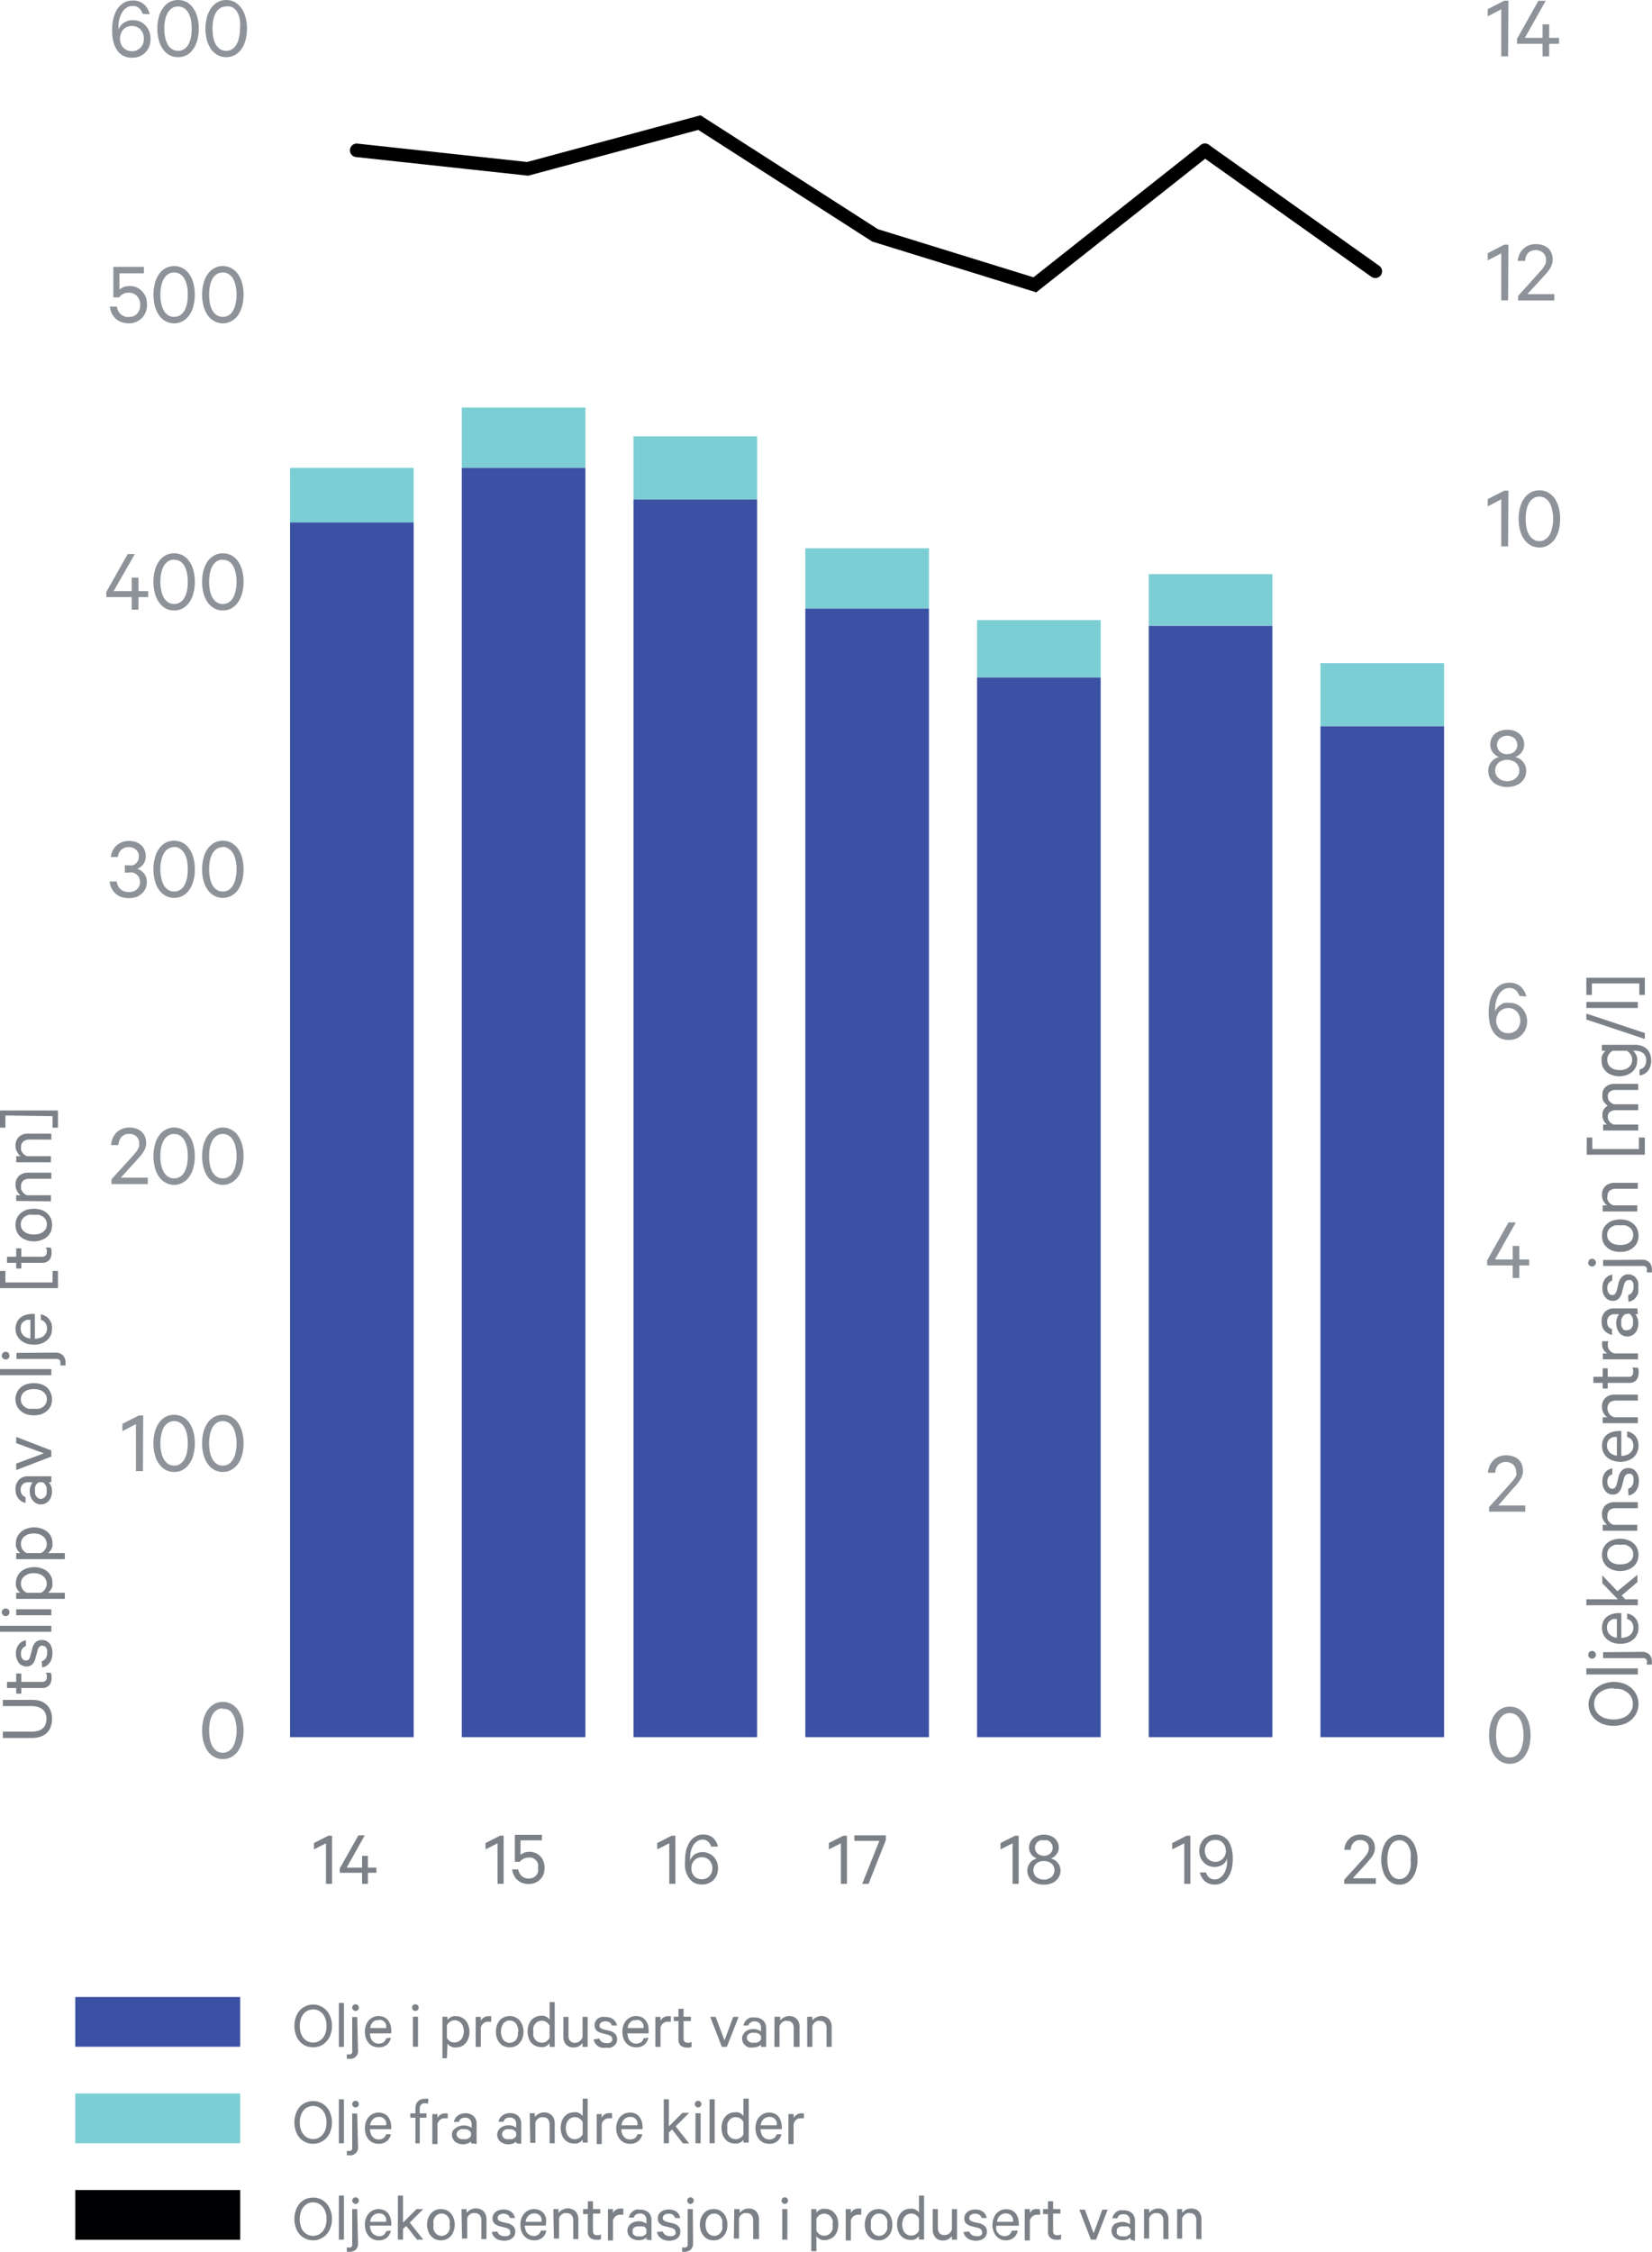 <svg id="Layer_1" data-name="Layer 1" xmlns="http://www.w3.org/2000/svg" viewBox="0 0 122.28 166.58"><path d="M291.82,495.59a1.66,1.66,0,0,1-.11.64,1.32,1.32,0,0,1-.29.5,1.28,1.28,0,0,1-.44.32,1.26,1.26,0,0,1-.55.12,1.31,1.31,0,0,1-.56-.12,1.28,1.28,0,0,1-.44-.32,1.44,1.44,0,0,1-.28-.5,1.92,1.92,0,0,1,0-1.28,1.44,1.44,0,0,1,.28-.5,1.16,1.16,0,0,1,.44-.32,1.31,1.31,0,0,1,.56-.12,1.26,1.26,0,0,1,.55.12,1.16,1.16,0,0,1,.44.32,1.32,1.32,0,0,1,.29.5A1.66,1.66,0,0,1,291.82,495.59Zm-.4,0a1.53,1.53,0,0,0-.07-.49,1.43,1.43,0,0,0-.2-.39,1,1,0,0,0-.32-.25.87.87,0,0,0-.4-.09,1,1,0,0,0-.41.09.93.93,0,0,0-.31.25,1.2,1.2,0,0,0-.2.39,1.53,1.53,0,0,0-.07.49,1.59,1.59,0,0,0,.07.5,1.06,1.06,0,0,0,.2.38,1,1,0,0,0,.31.26,1,1,0,0,0,.41.09.87.87,0,0,0,.4-.09,1,1,0,0,0,.32-.26,1.24,1.24,0,0,0,.2-.38A1.59,1.59,0,0,0,291.42,495.59Z" transform="translate(-267.25 -338.58)" fill="#7b8187"/><path d="M292.71,497.13h-.38v-3.25h.38Z" transform="translate(-267.25 -338.58)" fill="#7b8187"/><path d="M293.75,497.38a.57.57,0,0,1-.64.64H293l-.08,0v-.32h.13l.13,0,.09-.06a.37.37,0,0,0,.05-.11.38.38,0,0,0,0-.16v-2.44h.37Zm.06-3.14a.23.23,0,0,1-.07.17.29.29,0,0,1-.18.07.24.24,0,0,1-.16-.07.25.25,0,0,1-.08-.17.25.25,0,0,1,.08-.18.2.2,0,0,1,.16-.07.24.24,0,0,1,.25.25Z" transform="translate(-267.25 -338.58)" fill="#7b8187"/><path d="M296.18,496.46a.87.87,0,0,1-.29.51.91.91,0,0,1-.61.2,1.16,1.16,0,0,1-.42-.08.93.93,0,0,1-.32-.24,1.26,1.26,0,0,1-.21-.36,1.72,1.72,0,0,1-.07-.47,1.35,1.35,0,0,1,.07-.46,1.12,1.12,0,0,1,.21-.37,1,1,0,0,1,.32-.24.91.91,0,0,1,.41-.09,1,1,0,0,1,.4.08.76.76,0,0,1,.3.23,1.1,1.1,0,0,1,.18.34,1.51,1.51,0,0,1,.06.44v.14h-1.58a1.42,1.42,0,0,0,.06.31.55.55,0,0,0,.13.24.74.74,0,0,0,.2.16.75.75,0,0,0,.26.05.58.58,0,0,0,.35-.1.55.55,0,0,0,.2-.29Zm-.91-1.28a.59.59,0,0,0-.23.05.71.71,0,0,0-.18.12.55.55,0,0,0-.14.19.71.71,0,0,0-.07.26h1.18a1,1,0,0,0,0-.24.57.57,0,0,0-.1-.19.55.55,0,0,0-.17-.14A.62.62,0,0,0,295.27,495.18Z" transform="translate(-267.25 -338.58)" fill="#7b8187"/><path d="M298.92,494.22l-.12-.05h-.12a.38.38,0,0,0-.26.1.41.41,0,0,0-.1.31v.34h.5v.32h-.5v1.9H298v-1.9h-.38v-.32H298v-.37a.94.94,0,0,1,.05-.3.55.55,0,0,1,.14-.22.6.6,0,0,1,.21-.14.87.87,0,0,1,.28-.05h.16l.13,0Z" transform="translate(-267.25 -338.58)" fill="#7b8187"/><path d="M300.39,495.28l-.11,0-.14,0a.49.49,0,0,0-.31.11.62.62,0,0,0-.2.31v1.49h-.38v-2.22h.38v.29a.56.56,0,0,1,.22-.24.53.53,0,0,1,.32-.1h.14l.08,0Z" transform="translate(-267.25 -338.58)" fill="#7b8187"/><path d="M302.11,497.13V497a.76.76,0,0,1-.23.14,1,1,0,0,1-.35.07,1,1,0,0,1-.32-.05,1.15,1.15,0,0,1-.27-.14.66.66,0,0,1-.17-.23.54.54,0,0,1-.07-.29.57.57,0,0,1,.07-.29A.63.63,0,0,1,301,496a.72.72,0,0,1,.26-.14,1.27,1.27,0,0,1,.34-.05,1,1,0,0,1,.33.06,1.2,1.2,0,0,1,.23.12v-.28a.49.49,0,0,0-.13-.34.45.45,0,0,0-.36-.13.52.52,0,0,0-.29.07.41.41,0,0,0-.16.24h-.38a1,1,0,0,1,.11-.26.7.7,0,0,1,.18-.2.75.75,0,0,1,.25-.13.94.94,0,0,1,.3-.05.86.86,0,0,1,.62.21.75.75,0,0,1,.23.58v1.48Zm0-.78-.08-.12-.12-.09-.15-.05-.18,0-.19,0a.53.53,0,0,0-.17.08.34.34,0,0,0-.12.12.31.31,0,0,0,0,.34.49.49,0,0,0,.12.13l.17.07.19,0,.18,0a.47.47,0,0,0,.15-.06.36.36,0,0,0,.12-.08.44.44,0,0,0,.08-.11Z" transform="translate(-267.25 -338.58)" fill="#7b8187"/><path d="M305.46,497.13V497a.7.7,0,0,1-.22.14,1,1,0,0,1-.36.07,1.13,1.13,0,0,1-.32-.05.92.92,0,0,1-.26-.14.58.58,0,0,1-.18-.23.65.65,0,0,1-.07-.29.69.69,0,0,1,.07-.29.63.63,0,0,1,.18-.22.87.87,0,0,1,.27-.14,1.14,1.14,0,0,1,.33-.05.88.88,0,0,1,.33.06,1,1,0,0,1,.23.12v-.28a.49.49,0,0,0-.12-.34.48.48,0,0,0-.37-.13.54.54,0,0,0-.29.07.46.46,0,0,0-.16.24h-.37a.74.74,0,0,1,.1-.26.61.61,0,0,1,.19-.2.7.7,0,0,1,.24-.13,1,1,0,0,1,.3-.05.89.89,0,0,1,.63.21.78.78,0,0,1,.22.58v1.48Zm0-.78a.42.42,0,0,0-.08-.12l-.12-.09-.15-.05-.17,0-.19,0a.49.49,0,0,0-.18.08.25.25,0,0,0-.11.12.31.31,0,0,0,0,.34.33.33,0,0,0,.11.13.75.75,0,0,0,.18.07l.19,0,.17,0a.34.34,0,0,0,.15-.06.36.36,0,0,0,.12-.08.28.28,0,0,0,.08-.11Z" transform="translate(-267.25 -338.58)" fill="#7b8187"/><path d="M306.46,494.91h.38v.28a.69.69,0,0,1,.27-.23.83.83,0,0,1,1,.12.88.88,0,0,1,.2.59v1.46h-.38v-1.4a.6.6,0,0,0-.12-.38.44.44,0,0,0-.37-.14l-.18,0a.56.56,0,0,0-.17.09.53.53,0,0,0-.13.13.8.8,0,0,0-.08.16v1.51h-.38Z" transform="translate(-267.25 -338.58)" fill="#7b8187"/><path d="M310.38,496.87l-.11.11a.56.56,0,0,1-.15.1l-.17.07-.2,0a1,1,0,0,1-.43-.09.84.84,0,0,1-.31-.25.93.93,0,0,1-.19-.37,1.31,1.31,0,0,1-.07-.44,1.33,1.33,0,0,1,.07-.45,1,1,0,0,1,.19-.37,1,1,0,0,1,.31-.25,1,1,0,0,1,.43-.09.64.64,0,0,1,.2,0,.49.49,0,0,1,.17.06.56.56,0,0,1,.15.1l.11.11v-1.28h.37v3.25h-.37Zm0-1.3a.64.64,0,0,0-.24-.27.59.59,0,0,0-.34-.1.64.64,0,0,0-.28.06.68.68,0,0,0-.21.17.71.71,0,0,0-.13.26,1.14,1.14,0,0,0-.05.33,1.13,1.13,0,0,0,.05.32.71.71,0,0,0,.13.26.68.68,0,0,0,.21.17.64.64,0,0,0,.28.06.59.59,0,0,0,.34-.1.67.67,0,0,0,.24-.26Z" transform="translate(-267.25 -338.58)" fill="#7b8187"/><path d="M312.56,495.28l-.12,0-.13,0a.52.52,0,0,0-.32.11.62.62,0,0,0-.2.31v1.49h-.37v-2.22h.37v.29A.56.56,0,0,1,312,495a.56.56,0,0,1,.33-.1h.13l.09,0Z" transform="translate(-267.25 -338.58)" fill="#7b8187"/><path d="M314.79,496.46a.87.87,0,0,1-.29.51.94.94,0,0,1-.62.2,1.07,1.07,0,0,1-.41-.08.93.93,0,0,1-.32-.24,1.07,1.07,0,0,1-.21-.36,1.4,1.4,0,0,1-.08-.47,1.34,1.34,0,0,1,.08-.46,1.1,1.1,0,0,1,.2-.37,1.08,1.08,0,0,1,.32-.24,1,1,0,0,1,.42-.09,1,1,0,0,1,.4.08.73.73,0,0,1,.29.23.92.92,0,0,1,.18.34,1.51,1.51,0,0,1,.06.44v.14h-1.57a1,1,0,0,0,.05.31.57.57,0,0,0,.14.24.62.62,0,0,0,.2.16.7.7,0,0,0,.25.05.61.61,0,0,0,.36-.1.48.48,0,0,0,.19-.29Zm-.91-1.28a.59.59,0,0,0-.23.05.76.76,0,0,0-.19.12.72.72,0,0,0-.14.19,1,1,0,0,0-.07.26h1.18a.67.67,0,0,0,0-.24.44.44,0,0,0-.1-.19.46.46,0,0,0-.17-.14A.6.6,0,0,0,313.88,495.18Z" transform="translate(-267.25 -338.58)" fill="#7b8187"/><path d="M317,496.11l-.24.22v.8h-.38v-3.25h.38v2l1-1h.5l-1,1,1,1.26h-.46Z" transform="translate(-267.25 -338.58)" fill="#7b8187"/><path d="M319.17,494.24a.25.25,0,0,1-.08.17.24.24,0,0,1-.17.07.26.26,0,0,1-.17-.07.23.23,0,0,1-.07-.17.24.24,0,0,1,.07-.18.22.22,0,0,1,.17-.07.21.21,0,0,1,.17.07A.25.25,0,0,1,319.17,494.24Zm-.06,2.89h-.38v-2.22h.38Z" transform="translate(-267.25 -338.58)" fill="#7b8187"/><path d="M320.15,497.13h-.38v-3.25h.38Z" transform="translate(-267.25 -338.58)" fill="#7b8187"/><path d="M322.28,496.87l-.1.11a.56.56,0,0,1-.15.1l-.17.07-.2,0a1,1,0,0,1-.43-.09.84.84,0,0,1-.31-.25,1.1,1.1,0,0,1-.2-.37,1.61,1.61,0,0,1-.06-.44,1.63,1.63,0,0,1,.06-.45,1.2,1.2,0,0,1,.2-.37,1,1,0,0,1,.31-.25,1,1,0,0,1,.43-.09.64.64,0,0,1,.2,0,.49.49,0,0,1,.17.06.56.56,0,0,1,.15.1l.1.11v-1.28h.39v3.25h-.39Zm0-1.3a.56.56,0,0,0-.23-.27.59.59,0,0,0-.34-.1.64.64,0,0,0-.28.06.68.68,0,0,0-.21.17.71.71,0,0,0-.13.26,1.14,1.14,0,0,0,0,.33,1.13,1.13,0,0,0,0,.32.71.71,0,0,0,.13.26.68.68,0,0,0,.21.17.64.64,0,0,0,.28.06.59.59,0,0,0,.34-.1.58.58,0,0,0,.23-.26Z" transform="translate(-267.25 -338.58)" fill="#7b8187"/><path d="M325.09,496.46a.87.87,0,0,1-.29.51.91.91,0,0,1-.61.2,1.16,1.16,0,0,1-.42-.08.81.81,0,0,1-.31-.24.93.93,0,0,1-.21-.36,1.4,1.4,0,0,1-.08-.47,1.35,1.35,0,0,1,.07-.46,1.12,1.12,0,0,1,.21-.37,1,1,0,0,1,.32-.24.91.91,0,0,1,.41-.09,1,1,0,0,1,.4.08.76.76,0,0,1,.3.23.91.91,0,0,1,.17.34,1.5,1.5,0,0,1,.07.44v.14h-1.58a1.42,1.42,0,0,0,.06.31.55.55,0,0,0,.13.24.74.74,0,0,0,.2.16.75.75,0,0,0,.26.05.58.58,0,0,0,.35-.1.5.5,0,0,0,.2-.29Zm-.91-1.28a.51.51,0,0,0-.22.05.52.52,0,0,0-.19.12.55.55,0,0,0-.14.19,1,1,0,0,0-.08.26h1.19a1,1,0,0,0,0-.24.45.45,0,0,0-.11-.19.39.39,0,0,0-.17-.14A.54.54,0,0,0,324.18,495.18Z" transform="translate(-267.25 -338.58)" fill="#7b8187"/><path d="M326.75,495.28l-.11,0-.14,0a.49.49,0,0,0-.31.11.62.62,0,0,0-.2.31v1.49h-.38v-2.22H326v.29a.56.56,0,0,1,.22-.24.53.53,0,0,1,.32-.1h.14l.08,0Z" transform="translate(-267.25 -338.58)" fill="#7b8187"/><path d="M291.82,488.45a1.62,1.62,0,0,1-.11.64,1.24,1.24,0,0,1-.29.5,1.31,1.31,0,0,1-.44.33,1.42,1.42,0,0,1-.55.11,1.47,1.47,0,0,1-.56-.11,1.31,1.31,0,0,1-.44-.33,1.35,1.35,0,0,1-.28-.5,1.83,1.83,0,0,1-.11-.64,1.91,1.91,0,0,1,.11-.64,1.44,1.44,0,0,1,.28-.5,1.28,1.28,0,0,1,.44-.32,1.31,1.31,0,0,1,.56-.12,1.26,1.26,0,0,1,.55.12,1.28,1.28,0,0,1,.44.32,1.32,1.32,0,0,1,.29.5A1.69,1.69,0,0,1,291.82,488.45Zm-.4,0a1.53,1.53,0,0,0-.07-.49,1.43,1.43,0,0,0-.2-.39,1,1,0,0,0-.32-.25.87.87,0,0,0-.4-.09,1,1,0,0,0-.41.09.93.93,0,0,0-.31.25,1.2,1.2,0,0,0-.2.39,1.53,1.53,0,0,0-.07.49,1.59,1.59,0,0,0,.07.5,1.2,1.2,0,0,0,.2.39,1.07,1.07,0,0,0,.31.25,1,1,0,0,0,.41.09.87.87,0,0,0,.4-.09,1.11,1.11,0,0,0,.32-.25,1.43,1.43,0,0,0,.2-.39A1.59,1.59,0,0,0,291.42,488.45Z" transform="translate(-267.25 -338.58)" fill="#7b8187"/><path d="M292.71,490h-.38v-3.25h.38Z" transform="translate(-267.25 -338.58)" fill="#7b8187"/><path d="M293.75,490.24a.57.57,0,0,1-.64.64H293l-.08,0v-.32h.13l.13,0a.2.2,0,0,0,.09-.06.28.28,0,0,0,.05-.11.35.35,0,0,0,0-.16v-2.44h.37Zm.06-3.14a.22.22,0,0,1-.07.17.24.24,0,0,1-.18.07.2.2,0,0,1-.16-.07.23.23,0,0,1-.08-.17.25.25,0,0,1,.08-.18.24.24,0,0,1,.16-.07.29.29,0,0,1,.18.07A.24.24,0,0,1,293.81,487.1Z" transform="translate(-267.25 -338.58)" fill="#7b8187"/><path d="M296.18,489.32a.93.93,0,0,1-.29.52.91.91,0,0,1-.61.19,1,1,0,0,1-.42-.08.9.9,0,0,1-.32-.23,1.48,1.48,0,0,1-.21-.37,1.72,1.72,0,0,1-.07-.47,1.39,1.39,0,0,1,.07-.46,1.23,1.23,0,0,1,.21-.37,1,1,0,0,1,.32-.24.91.91,0,0,1,.41-.09,1,1,0,0,1,.4.08.86.86,0,0,1,.3.23,1.1,1.1,0,0,1,.18.34,1.51,1.51,0,0,1,.06.44V489h-1.58a1.52,1.52,0,0,0,.06.32.7.7,0,0,0,.13.24,1,1,0,0,0,.2.15.68.68,0,0,0,.61-.05.51.51,0,0,0,.2-.29Zm-.91-1.28a.59.59,0,0,0-.23,0,.71.71,0,0,0-.18.12.67.67,0,0,0-.14.19.77.77,0,0,0-.07.26h1.18a.85.85,0,0,0,0-.23.63.63,0,0,0-.1-.2.75.75,0,0,0-.17-.14A.62.62,0,0,0,295.27,488Z" transform="translate(-267.25 -338.58)" fill="#7b8187"/><path d="M298.24,487.1a.24.24,0,0,1-.24.24.24.24,0,0,1-.18-.07.26.26,0,0,1-.07-.17.24.24,0,0,1,.25-.25.26.26,0,0,1,.17.07A.24.24,0,0,1,298.24,487.1Zm-.05,2.89h-.38v-2.22h.38Z" transform="translate(-267.25 -338.58)" fill="#7b8187"/><path d="M300.33,490.84H300v-3.07h.37V488l.11-.11a.67.67,0,0,1,.14-.09l.18-.07a.69.69,0,0,1,.2,0,.85.85,0,0,1,.43.1,1,1,0,0,1,.31.25,1,1,0,0,1,.19.37,1.42,1.42,0,0,1,0,.88,1,1,0,0,1-.19.37,1,1,0,0,1-.31.25,1,1,0,0,1-.43.09.68.68,0,0,1-.2,0l-.18-.07a.71.71,0,0,1-.14-.1.57.57,0,0,1-.11-.11Zm0-1.51a.78.78,0,0,0,.24.27.68.68,0,0,0,.62,0,.68.68,0,0,0,.21-.17.71.71,0,0,0,.13-.26,1.07,1.07,0,0,0,.05-.32,1.14,1.14,0,0,0-.05-.33.66.66,0,0,0-.13-.25.56.56,0,0,0-.21-.17.54.54,0,0,0-.29-.07.67.67,0,0,0-.33.1.78.78,0,0,0-.24.27Z" transform="translate(-267.25 -338.58)" fill="#7b8187"/><path d="M303.61,488.14l-.11,0-.14,0a.52.52,0,0,0-.32.11.67.67,0,0,0-.2.31V490h-.38v-2.22h.38v.29a.56.56,0,0,1,.22-.24.56.56,0,0,1,.33-.1h.13l.09,0Z" transform="translate(-267.25 -338.58)" fill="#7b8187"/><path d="M306,488.88a1.45,1.45,0,0,1-.08.47,1.07,1.07,0,0,1-.21.36.75.75,0,0,1-.32.24.93.93,0,0,1-.42.08,1,1,0,0,1-.41-.08.75.75,0,0,1-.32-.24,1.07,1.07,0,0,1-.21-.36,1.45,1.45,0,0,1-.07-.47,1.41,1.41,0,0,1,.07-.47,1.23,1.23,0,0,1,.21-.37.82.82,0,0,1,.32-.23,1,1,0,0,1,.41-.09.93.93,0,0,1,.42.09.82.82,0,0,1,.32.23,1.23,1.23,0,0,1,.21.37A1.4,1.4,0,0,1,306,488.88Zm-.38,0a1.14,1.14,0,0,0-.05-.33,1,1,0,0,0-.12-.27.68.68,0,0,0-.21-.17.57.57,0,0,0-.27-.06.55.55,0,0,0-.26.06.68.68,0,0,0-.21.17,1,1,0,0,0-.12.27,1.11,1.11,0,0,0,0,.66.89.89,0,0,0,.12.26.56.56,0,0,0,.21.17.55.55,0,0,0,.26.06.6.6,0,0,0,.48-.23.89.89,0,0,0,.12-.26A1.14,1.14,0,0,0,305.58,488.88Z" transform="translate(-267.25 -338.58)" fill="#7b8187"/><path d="M307.93,489.73a.57.57,0,0,1-.11.11.71.71,0,0,1-.14.1.75.75,0,0,1-.18.07.62.62,0,0,1-.2,0,.93.93,0,0,1-.42-.09,1,1,0,0,1-.32-.24,1.18,1.18,0,0,1-.19-.37,1.69,1.69,0,0,1-.07-.45,1.63,1.63,0,0,1,.07-.45,1,1,0,0,1,.19-.36.87.87,0,0,1,.32-.25.82.82,0,0,1,.42-.1.6.6,0,0,1,.2,0,.75.75,0,0,1,.18.07.67.67,0,0,1,.14.09l.11.11v-1.28h.38V490h-.38Zm0-1.3a.78.78,0,0,0-.24-.27.64.64,0,0,0-.33-.1.51.51,0,0,0-.28.07.44.44,0,0,0-.21.17.68.68,0,0,0-.14.25,1.15,1.15,0,0,0,0,.33,1.08,1.08,0,0,0,0,.32.72.72,0,0,0,.14.26.51.51,0,0,0,.21.17.61.61,0,0,0,.28.06.63.63,0,0,0,.33-.09.78.78,0,0,0,.24-.27Z" transform="translate(-267.25 -338.58)" fill="#7b8187"/><path d="M310.75,490h-.38v-.28a1.25,1.25,0,0,1-.27.23.79.79,0,0,1-.38.09.73.73,0,0,1-.58-.22.85.85,0,0,1-.19-.59v-1.45h.38v1.39a.57.57,0,0,0,.11.38.44.44,0,0,0,.37.15.57.57,0,0,0,.35-.12.71.71,0,0,0,.21-.3v-1.5h.38Z" transform="translate(-267.25 -338.58)" fill="#7b8187"/><path d="M311.62,489.38a.39.39,0,0,0,.18.25.58.58,0,0,0,.33.09l.19,0a.61.61,0,0,0,.14-.07.24.24,0,0,0,.1-.1.33.33,0,0,0,0-.15.21.21,0,0,0-.08-.18.53.53,0,0,0-.25-.12l-.43-.12a.8.8,0,0,1-.39-.19.5.5,0,0,1-.15-.39.6.6,0,0,1,.06-.27.68.68,0,0,1,.17-.21.84.84,0,0,1,.25-.13,1.06,1.06,0,0,1,.31,0,.94.94,0,0,1,.59.17.78.78,0,0,1,.28.46h-.38a.44.44,0,0,0-.17-.23.58.58,0,0,0-.32-.08.55.55,0,0,0-.29.08.25.25,0,0,0-.13.24.19.19,0,0,0,.07.17.7.7,0,0,0,.23.11l.43.1a.88.88,0,0,1,.43.23.6.6,0,0,1,.14.39.68.68,0,0,1-.06.29.6.6,0,0,1-.18.21.71.71,0,0,1-.26.13,1.15,1.15,0,0,1-.33,0,1.27,1.27,0,0,1-.34,0,.84.84,0,0,1-.27-.13.76.76,0,0,1-.19-.21.81.81,0,0,1-.11-.27Z" transform="translate(-267.25 -338.58)" fill="#7b8187"/><path d="M315.24,489.32a.93.93,0,0,1-.29.52.91.91,0,0,1-.61.19,1,1,0,0,1-.42-.08.9.9,0,0,1-.32-.23,1.23,1.23,0,0,1-.21-.37,1.41,1.41,0,0,1-.07-.47,1.39,1.39,0,0,1,.07-.46,1.23,1.23,0,0,1,.21-.37,1,1,0,0,1,.32-.24.91.91,0,0,1,.41-.09,1,1,0,0,1,.4.08.86.86,0,0,1,.3.23.92.92,0,0,1,.18.34,1.52,1.52,0,0,1,.05.44V489h-1.57a1.52,1.52,0,0,0,.06.32.7.7,0,0,0,.13.24,1,1,0,0,0,.2.15.68.68,0,0,0,.61-.05.46.46,0,0,0,.19-.29Zm-.91-1.28a.59.59,0,0,0-.23,0,.71.71,0,0,0-.18.12.67.67,0,0,0-.14.19.77.77,0,0,0-.07.26h1.17a.85.85,0,0,0,0-.23.63.63,0,0,0-.1-.2.75.75,0,0,0-.17-.14A.62.62,0,0,0,314.33,488Z" transform="translate(-267.25 -338.58)" fill="#7b8187"/><path d="M316.91,488.14l-.12,0-.13,0a.52.52,0,0,0-.32.11.67.67,0,0,0-.2.31V490h-.38v-2.22h.38v.29a.56.56,0,0,1,.22-.24.53.53,0,0,1,.32-.1h.14l.09,0Z" transform="translate(-267.25 -338.58)" fill="#7b8187"/><path d="M317.47,488.09h-.35v-.32h.35v-.59h.38v.59h.54v.32h-.54v1.3a.3.3,0,0,0,.08.23.28.28,0,0,0,.21.07.41.41,0,0,0,.16,0,.59.59,0,0,0,.14-.06V490l-.16.05a.62.62,0,0,1-.2,0,.72.72,0,0,1-.44-.14.6.6,0,0,1-.17-.46Z" transform="translate(-267.25 -338.58)" fill="#7b8187"/><path d="M320.68,490l-.86-2.22h.4l.66,1.74.64-1.74h.4l-.87,2.22Z" transform="translate(-267.25 -338.58)" fill="#7b8187"/><path d="M323.58,490v-.17a.49.49,0,0,1-.22.14.8.8,0,0,1-.36.07,1.13,1.13,0,0,1-.32,0,.82.82,0,0,1-.26-.14.72.72,0,0,1-.17-.22.6.6,0,0,1-.07-.3.51.51,0,0,1,.07-.28.62.62,0,0,1,.17-.22.89.89,0,0,1,.27-.15,1.27,1.27,0,0,1,.34-.05.87.87,0,0,1,.32.06.79.79,0,0,1,.23.12v-.28a.49.49,0,0,0-.12-.34.56.56,0,0,0-.65-.05.41.41,0,0,0-.17.23h-.37a.85.85,0,0,1,.11-.26.86.86,0,0,1,.18-.2.75.75,0,0,1,.25-.13.94.94,0,0,1,.3,0,.86.86,0,0,1,.62.21.77.77,0,0,1,.23.58V490Zm0-.78a.26.26,0,0,0-.07-.11.27.27,0,0,0-.12-.09l-.15-.06-.18,0a.63.63,0,0,0-.19,0,.51.51,0,0,0-.17.07.34.34,0,0,0-.12.12.31.31,0,0,0-.05.17.35.35,0,0,0,.05.18l.12.12a.51.51,0,0,0,.17.07.62.62,0,0,0,.19,0,.55.55,0,0,0,.18,0l.15-.05.12-.09a.26.26,0,0,0,.07-.11Z" transform="translate(-267.25 -338.58)" fill="#7b8187"/><path d="M324.58,487.77H325v.28a1,1,0,0,1,.27-.23.87.87,0,0,1,.39-.1.74.74,0,0,1,.58.23.83.83,0,0,1,.19.58V490H326v-1.4a.54.54,0,0,0-.11-.37.46.46,0,0,0-.38-.15.57.57,0,0,0-.18,0,.51.51,0,0,0-.16.09.8.8,0,0,0-.13.13.51.51,0,0,0-.09.16V490h-.38Z" transform="translate(-267.25 -338.58)" fill="#7b8187"/><path d="M327,487.77h.38v.28a.78.78,0,0,1,.27-.23.8.8,0,0,1,.38-.1.72.72,0,0,1,.58.23.83.83,0,0,1,.2.58V490h-.38v-1.4a.55.55,0,0,0-.12-.37.44.44,0,0,0-.37-.15.57.57,0,0,0-.18,0,.56.56,0,0,0-.17.09.57.57,0,0,0-.21.29V490H327Z" transform="translate(-267.25 -338.58)" fill="#7b8187"/><path d="M368.57,475.31a.6.6,0,0,0-.17-.44.68.68,0,0,0-.47-.17.63.63,0,0,0-.5.2.83.83,0,0,0-.2.52h-.48a1.64,1.64,0,0,1,.12-.46,1,1,0,0,1,.25-.35,1,1,0,0,1,.35-.23,1.14,1.14,0,0,1,.46-.09,1.64,1.64,0,0,1,.46.07,1,1,0,0,1,.34.21.8.8,0,0,1,.22.32,1.09,1.09,0,0,1,.07.42.87.87,0,0,1-.06.32,1.46,1.46,0,0,1-.16.3,3.15,3.15,0,0,1-.24.3l-.26.3-.92,1h1.71v.41h-2.34v-.31l1.16-1.27.26-.29.21-.26a2.18,2.18,0,0,0,.14-.25A.7.7,0,0,0,368.57,475.31Z" transform="translate(-267.25 -338.58)" fill="#7b8187"/><path d="M370.83,478a1.14,1.14,0,0,1-.55-.13,1.37,1.37,0,0,1-.42-.38,1.69,1.69,0,0,1-.27-.59,2.48,2.48,0,0,1-.1-.75,2.57,2.57,0,0,1,.1-.75,1.78,1.78,0,0,1,.27-.59,1.34,1.34,0,0,1,.42-.37,1.15,1.15,0,0,1,1.1,0,1.34,1.34,0,0,1,.42.37,1.78,1.78,0,0,1,.27.59,2.57,2.57,0,0,1,.1.75,2.48,2.48,0,0,1-.1.75,1.69,1.69,0,0,1-.27.59,1.37,1.37,0,0,1-.42.38A1.14,1.14,0,0,1,370.83,478Zm0-3.28a.71.71,0,0,0-.39.1.79.79,0,0,0-.27.3,1.26,1.26,0,0,0-.17.46,2.56,2.56,0,0,0-.06.57,2.49,2.49,0,0,0,.06.57,1.26,1.26,0,0,0,.17.46.79.79,0,0,0,.27.3.71.71,0,0,0,.39.11.7.7,0,0,0,.38-.11.74.74,0,0,0,.28-.3,1.47,1.47,0,0,0,.17-.46,2.52,2.52,0,0,0,0-.57,2.57,2.57,0,0,0,0-.57,1.47,1.47,0,0,0-.17-.46.74.74,0,0,0-.28-.3A.7.7,0,0,0,370.83,474.71Z" transform="translate(-267.25 -338.58)" fill="#7b8187"/><path d="M355.36,477.94h-.45v-3l-.89.45v-.47l1.06-.54h.28Z" transform="translate(-267.25 -338.58)" fill="#7b8187"/><path d="M356.52,477.1a.78.78,0,0,0,.23.37.62.62,0,0,0,.43.14.66.66,0,0,0,.36-.11,1.14,1.14,0,0,0,.29-.29,1.39,1.39,0,0,0,.18-.43,1.9,1.9,0,0,0,.07-.54v-.08a.19.19,0,0,0,0-.08.85.85,0,0,1-.13.25.9.9,0,0,1-.2.19,1.11,1.11,0,0,1-.27.12.79.79,0,0,1-.3.05,1.21,1.21,0,0,1-.48-.09,1,1,0,0,1-.36-.26,1,1,0,0,1-.24-.38,1.17,1.17,0,0,1-.08-.46,1.45,1.45,0,0,1,.08-.47,1.36,1.36,0,0,1,.24-.38,1.22,1.22,0,0,1,.38-.26,1.35,1.35,0,0,1,.5-.1,1.13,1.13,0,0,1,.63.18,1.17,1.17,0,0,1,.44.51,2.16,2.16,0,0,1,.16.51,2.76,2.76,0,0,1,.05.59,3.24,3.24,0,0,1-.09.79,2.09,2.09,0,0,1-.27.6,1.29,1.29,0,0,1-.42.39,1.07,1.07,0,0,1-.53.13,1.09,1.09,0,0,1-.75-.24,1.27,1.27,0,0,1-.38-.65Zm1.46-1.61a1.13,1.13,0,0,0-.05-.32.78.78,0,0,0-.17-.26.7.7,0,0,0-.24-.17,1.06,1.06,0,0,0-.31-.05,1,1,0,0,0-.31.05.74.74,0,0,0-.25.17.76.76,0,0,0-.16.26.87.87,0,0,0-.06.32.88.88,0,0,0,.06.33.76.76,0,0,0,.16.26.77.77,0,0,0,.56.23.81.81,0,0,0,.31-.06.7.7,0,0,0,.24-.17.74.74,0,0,0,.17-.25A1.27,1.27,0,0,0,358,475.49Z" transform="translate(-267.25 -338.58)" fill="#7b8187"/><path d="M342.65,477.94h-.45v-3l-.89.45v-.47l1.07-.54h.27Z" transform="translate(-267.25 -338.58)" fill="#7b8187"/><path d="M344.52,478a1.53,1.53,0,0,1-.49-.07,1.22,1.22,0,0,1-.39-.21,1,1,0,0,1-.25-.33.93.93,0,0,1-.1-.42.88.88,0,0,1,.06-.33.68.68,0,0,1,.15-.26.7.7,0,0,1,.22-.2,1,1,0,0,1,.28-.12.86.86,0,0,1-.42-.31.82.82,0,0,1-.16-.49.87.87,0,0,1,.09-.4.76.76,0,0,1,.23-.3.92.92,0,0,1,.35-.19,1.18,1.18,0,0,1,.43-.07,1.21,1.21,0,0,1,.43.07.92.92,0,0,1,.35.19.86.86,0,0,1,.23.3.87.87,0,0,1,.09.4.77.77,0,0,1-.17.49.84.84,0,0,1-.41.31,1.39,1.39,0,0,1,.28.12.83.83,0,0,1,.22.2.68.68,0,0,1,.15.26.88.88,0,0,1,.06.33,1,1,0,0,1-.36.75,1.12,1.12,0,0,1-.39.21A1.51,1.51,0,0,1,344.52,478Zm0-.37a.81.81,0,0,0,.31-.06.77.77,0,0,0,.25-.14.67.67,0,0,0,.22-.49.61.61,0,0,0-.06-.28.6.6,0,0,0-.16-.22.77.77,0,0,0-.25-.14,1.06,1.06,0,0,0-.31-.05,1.07,1.07,0,0,0-.32.05.72.72,0,0,0-.24.14.6.6,0,0,0-.16.22.61.61,0,0,0-.06.28.67.67,0,0,0,.22.49.72.72,0,0,0,.24.14A.83.83,0,0,0,344.52,477.62Zm0-1.76a.75.75,0,0,0,.26-.05.56.56,0,0,0,.2-.12.52.52,0,0,0,.14-.19.6.6,0,0,0,0-.48.62.62,0,0,0-.14-.19.56.56,0,0,0-.2-.12.75.75,0,0,0-.26,0,.71.71,0,0,0-.26,0,.72.72,0,0,0-.21.12.62.62,0,0,0-.14.19.6.6,0,0,0,0,.48.52.52,0,0,0,.14.19.72.72,0,0,0,.21.12A.71.71,0,0,0,344.52,475.86Z" transform="translate(-267.25 -338.58)" fill="#7b8187"/><path d="M329.94,477.94h-.45v-3l-.89.45v-.47l1.07-.54h.27Z" transform="translate(-267.25 -338.58)" fill="#7b8187"/><path d="M331.54,477.94h-.47l1.27-3.18h-1.85v-.41h2.33v.35Z" transform="translate(-267.25 -338.58)" fill="#7b8187"/><path d="M317.24,477.94h-.45v-3l-.89.45v-.47l1.06-.54h.28Z" transform="translate(-267.25 -338.58)" fill="#7b8187"/><path d="M319.89,475.18a.93.93,0,0,0-.23-.37.62.62,0,0,0-.43-.14.66.66,0,0,0-.36.11,1,1,0,0,0-.29.29,1.77,1.77,0,0,0-.19.44,2.23,2.23,0,0,0-.06.54v.16a1,1,0,0,1,.34-.45,1.11,1.11,0,0,1,.27-.12,1.05,1.05,0,0,1,.77.05,1,1,0,0,1,.37.25,1.36,1.36,0,0,1,.24.38,1.45,1.45,0,0,1,.08.47,1.39,1.39,0,0,1-.08.46,1.28,1.28,0,0,1-.24.39,1.33,1.33,0,0,1-.39.26,1.26,1.26,0,0,1-.49.09,1.19,1.19,0,0,1-.63-.17,1.3,1.3,0,0,1-.44-.51,2,2,0,0,1-.17-.52,3.52,3.52,0,0,1,0-.58,3.26,3.26,0,0,1,.09-.8,2.37,2.37,0,0,1,.27-.6,1.37,1.37,0,0,1,.42-.38,1.08,1.08,0,0,1,.53-.14,1.09,1.09,0,0,1,.75.24,1.27,1.27,0,0,1,.37.65Zm-1.46,1.61a.88.88,0,0,0,.05.33,1.07,1.07,0,0,0,.16.25.62.62,0,0,0,.25.17.83.83,0,0,0,.62,0,.62.62,0,0,0,.25-.17.89.89,0,0,0,.16-.25.88.88,0,0,0,.06-.33.92.92,0,0,0-.06-.33,1.13,1.13,0,0,0-.16-.26.74.74,0,0,0-.25-.17.78.78,0,0,0-.31-.06.81.81,0,0,0-.31.06.74.74,0,0,0-.25.17,1,1,0,0,0-.16.26A.88.88,0,0,0,318.43,476.79Z" transform="translate(-267.25 -338.58)" fill="#7b8187"/><path d="M304.53,477.94h-.45v-3l-.89.45v-.47l1.07-.54h.27Z" transform="translate(-267.25 -338.58)" fill="#7b8187"/><path d="M306.36,476a.72.72,0,0,0-.37.09.71.71,0,0,0-.26.22h-.37v-2h2v.41h-1.58v1.08a.89.89,0,0,1,.26-.16,1,1,0,0,1,.39-.07,1.14,1.14,0,0,1,.46.09,1,1,0,0,1,.36.25,1,1,0,0,1,.23.38,1.19,1.19,0,0,1,.08.47,1.51,1.51,0,0,1-.08.48,1.05,1.05,0,0,1-.25.37,1,1,0,0,1-.36.25,1.19,1.19,0,0,1-.47.09,1.41,1.41,0,0,1-.47-.07.91.91,0,0,1-.37-.22.88.88,0,0,1-.26-.34,1.25,1.25,0,0,1-.14-.45h.45a.89.89,0,0,0,.26.5.82.82,0,0,0,.82.12.7.7,0,0,0,.24-.17.72.72,0,0,0,.14-.24.83.83,0,0,0,0-.32.81.81,0,0,0,0-.31.58.58,0,0,0-.15-.25.66.66,0,0,0-.23-.17A.73.73,0,0,0,306.36,476Z" transform="translate(-267.25 -338.58)" fill="#7b8187"/><path d="M291.83,477.94h-.45v-3l-.89.45v-.47l1.06-.54h.28Z" transform="translate(-267.25 -338.58)" fill="#7b8187"/><path d="M292.91,476.74h1.14v-.87h.43v.87h.63v.38h-.63v.82h-.43v-.82H292.4v-.32l1.38-2.45h.47Z" transform="translate(-267.25 -338.58)" fill="#7b8187"/><path d="M291.82,502.73a1.66,1.66,0,0,1-.11.64,1.32,1.32,0,0,1-.29.5,1.28,1.28,0,0,1-.44.32,1.26,1.26,0,0,1-.55.12,1.31,1.31,0,0,1-.56-.12,1.28,1.28,0,0,1-.44-.32,1.44,1.44,0,0,1-.28-.5,1.92,1.92,0,0,1,0-1.28,1.44,1.44,0,0,1,.28-.5,1.31,1.31,0,0,1,.44-.33,1.47,1.47,0,0,1,.56-.11,1.42,1.42,0,0,1,.55.11,1.41,1.41,0,0,1,.73.83A1.66,1.66,0,0,1,291.82,502.73Zm-.4,0a1.49,1.49,0,0,0-.07-.49,1.3,1.3,0,0,0-.2-.39,1.14,1.14,0,0,0-.32-.26,1,1,0,0,0-.4-.09,1.12,1.12,0,0,0-.41.09,1.06,1.06,0,0,0-.51.65,1.75,1.75,0,0,0,0,1,.93.93,0,0,0,.92.74,1,1,0,0,0,.4-.09,1.14,1.14,0,0,0,.32-.26,1.3,1.3,0,0,0,.2-.39A1.49,1.49,0,0,0,291.42,502.73Z" transform="translate(-267.25 -338.58)" fill="#7b8187"/><path d="M292.71,504.26h-.38V501h.38Z" transform="translate(-267.25 -338.58)" fill="#7b8187"/><path d="M293.75,504.52a.66.66,0,0,1-.16.48.69.69,0,0,1-.48.16H293l-.08,0v-.32h.13a.27.27,0,0,0,.13,0,.15.15,0,0,0,.09-.06.23.23,0,0,0,.05-.1.38.38,0,0,0,0-.16V502h.37Zm.06-3.14a.2.2,0,0,1-.07.16.25.25,0,0,1-.18.08.28.28,0,0,1-.24-.24.23.23,0,0,1,.08-.18.2.2,0,0,1,.16-.07.24.24,0,0,1,.18.07A.23.23,0,0,1,293.81,501.38Z" transform="translate(-267.25 -338.58)" fill="#7b8187"/><path d="M296.18,503.59a.87.87,0,0,1-.29.52.91.91,0,0,1-.61.2,1.16,1.16,0,0,1-.42-.08,1.08,1.08,0,0,1-.32-.24,1.26,1.26,0,0,1-.21-.36,1.72,1.72,0,0,1-.07-.47,1.35,1.35,0,0,1,.07-.46,1.12,1.12,0,0,1,.21-.37,1,1,0,0,1,.32-.24.91.91,0,0,1,.41-.09,1,1,0,0,1,.4.08.84.84,0,0,1,.3.22,1.28,1.28,0,0,1,.18.35,1.51,1.51,0,0,1,.06.44v.13h-1.58a1.4,1.4,0,0,0,.06.32.61.61,0,0,0,.33.39.63.63,0,0,0,.61,0,.54.54,0,0,0,.2-.3Zm-.91-1.27a.46.46,0,0,0-.23.05.52.52,0,0,0-.18.12.55.55,0,0,0-.14.19.71.71,0,0,0-.07.26h1.18a1,1,0,0,0,0-.24.75.75,0,0,0-.1-.2.7.7,0,0,0-.17-.13A.62.62,0,0,0,295.27,502.32Z" transform="translate(-267.25 -338.58)" fill="#7b8187"/><path d="M297.32,503.25l-.24.22v.79h-.38V501h.38v2l1-1h.5l-1,1,1,1.26h-.46Z" transform="translate(-267.25 -338.58)" fill="#7b8187"/><path d="M300.91,503.16a1.34,1.34,0,0,1-.08.46,1.12,1.12,0,0,1-.21.37.87.87,0,0,1-.32.24,1.08,1.08,0,0,1-.42.08,1.15,1.15,0,0,1-.41-.08,1,1,0,0,1-.32-.24,1.12,1.12,0,0,1-.21-.37,1.34,1.34,0,0,1-.08-.46,1.4,1.4,0,0,1,.08-.47,1.12,1.12,0,0,1,.21-.37,1,1,0,0,1,.32-.24,1.15,1.15,0,0,1,.41-.08,1.08,1.08,0,0,1,.42.08.87.87,0,0,1,.32.24,1.12,1.12,0,0,1,.21.37A1.4,1.4,0,0,1,300.91,503.16Zm-.38,0a1.21,1.21,0,0,0,0-.34.89.89,0,0,0-.12-.26.68.68,0,0,0-.21-.17.57.57,0,0,0-.27-.06.58.58,0,0,0-.26.06.55.55,0,0,0-.2.17.71.71,0,0,0-.13.26,1.22,1.22,0,0,0,0,.34,1.15,1.15,0,0,0,0,.33.71.71,0,0,0,.13.26.55.55,0,0,0,.2.17.58.58,0,0,0,.26.06.57.57,0,0,0,.27-.06.68.68,0,0,0,.21-.17.89.89,0,0,0,.12-.26A1.14,1.14,0,0,0,300.53,503.16Z" transform="translate(-267.25 -338.58)" fill="#7b8187"/><path d="M301.41,502h.38v.29a.69.69,0,0,1,.27-.23.83.83,0,0,1,1,.12.88.88,0,0,1,.2.59v1.45h-.38v-1.39a.6.6,0,0,0-.12-.38.44.44,0,0,0-.37-.15.58.58,0,0,0-.18,0l-.17.08a.74.74,0,0,0-.12.13.56.56,0,0,0-.09.17v1.5h-.38Z" transform="translate(-267.25 -338.58)" fill="#7b8187"/><path d="M304.07,503.66a.42.42,0,0,0,.18.25.6.6,0,0,0,.33.09.58.58,0,0,0,.19,0,.35.35,0,0,0,.14-.06.32.32,0,0,0,.1-.1.33.33,0,0,0,0-.15.22.22,0,0,0-.08-.19.53.53,0,0,0-.25-.12l-.43-.11a.89.89,0,0,1-.39-.19.5.5,0,0,1-.15-.39.61.61,0,0,1,.06-.28.65.65,0,0,1,.17-.2.66.66,0,0,1,.25-.13,1.07,1.07,0,0,1,.32-.05.93.93,0,0,1,.58.17.76.76,0,0,1,.28.46H305a.4.4,0,0,0-.17-.23.51.51,0,0,0-.32-.09.55.55,0,0,0-.29.08.27.27,0,0,0-.13.24.21.21,0,0,0,.07.18.91.91,0,0,0,.24.11l.42.1a.83.83,0,0,1,.43.23.56.56,0,0,1,.14.39.64.64,0,0,1-.06.28.46.46,0,0,1-.18.21.58.58,0,0,1-.26.13,1.11,1.11,0,0,1-.66,0,.66.66,0,0,1-.28-.13.61.61,0,0,1-.19-.2.81.81,0,0,1-.11-.27Z" transform="translate(-267.25 -338.58)" fill="#7b8187"/><path d="M307.69,503.59a.87.87,0,0,1-.29.52.91.91,0,0,1-.61.2,1.07,1.07,0,0,1-.41-.08,1,1,0,0,1-.33-.24,1.07,1.07,0,0,1-.21-.36,1.41,1.41,0,0,1-.07-.47,1.35,1.35,0,0,1,.07-.46,1.12,1.12,0,0,1,.21-.37,1,1,0,0,1,.32-.24.91.91,0,0,1,.41-.09,1,1,0,0,1,.4.08.84.84,0,0,1,.3.22,1.06,1.06,0,0,1,.18.35,1.52,1.52,0,0,1,0,.44v.13h-1.57a1.4,1.4,0,0,0,.06.32.55.55,0,0,0,.13.24.67.67,0,0,0,.46.21.58.58,0,0,0,.35-.1.48.48,0,0,0,.19-.3Zm-.9-1.27a.47.47,0,0,0-.24.05.52.52,0,0,0-.18.12.55.55,0,0,0-.14.19.71.71,0,0,0-.07.26h1.17a1,1,0,0,0,0-.24.75.75,0,0,0-.1-.2.7.7,0,0,0-.17-.13A.6.6,0,0,0,306.79,502.32Z" transform="translate(-267.25 -338.58)" fill="#7b8187"/><path d="M308.21,502h.38v.29a.69.69,0,0,1,.27-.23.83.83,0,0,1,1,.12.88.88,0,0,1,.2.59v1.45h-.38v-1.39a.6.6,0,0,0-.12-.38.44.44,0,0,0-.37-.15.58.58,0,0,0-.18,0l-.17.08-.13.13a.89.89,0,0,0-.08.17v1.5h-.38Z" transform="translate(-267.25 -338.58)" fill="#7b8187"/><path d="M310.76,502.37h-.35V502h.35v-.58h.38V502h.54v.33h-.54v1.3a.32.32,0,0,0,.08.23.28.28,0,0,0,.21.07l.16,0a.61.61,0,0,0,.14-.07v.36l-.16.05-.19,0a.68.68,0,0,1-.45-.15.58.58,0,0,1-.17-.45Z" transform="translate(-267.25 -338.58)" fill="#7b8187"/><path d="M313.39,502.42a.21.21,0,0,0-.12,0l-.13,0a.52.52,0,0,0-.32.11.66.66,0,0,0-.2.3v1.49h-.37V502h.37v.29a.71.71,0,0,1,.22-.24.63.63,0,0,1,.33-.09h.13s.07,0,.09,0Z" transform="translate(-267.25 -338.58)" fill="#7b8187"/><path d="M315.1,504.26v-.16a.7.7,0,0,1-.22.14,1,1,0,0,1-.36.06.86.86,0,0,1-.32-.05.9.9,0,0,1-.26-.13.66.66,0,0,1-.18-.23.7.7,0,0,1-.07-.3.68.68,0,0,1,.07-.28.63.63,0,0,1,.18-.22.87.87,0,0,1,.27-.14,1.14,1.14,0,0,1,.33-.05.88.88,0,0,1,.33.06,1,1,0,0,1,.23.12v-.28a.49.49,0,0,0-.12-.34.47.47,0,0,0-.36-.13.5.5,0,0,0-.29.07.4.4,0,0,0-.17.23h-.37a.77.77,0,0,1,.1-.25.76.76,0,0,1,.19-.21,1.36,1.36,0,0,1,.24-.13,1,1,0,0,1,.3,0,.89.89,0,0,1,.63.21.75.75,0,0,1,.22.58v1.47Zm0-.77a.42.42,0,0,0-.08-.12l-.12-.09-.15,0-.17,0-.2,0-.17.07a.74.74,0,0,0-.12.13.29.29,0,0,0,0,.16.32.32,0,0,0,0,.18.46.46,0,0,0,.12.12.53.53,0,0,0,.17.08l.2,0,.17,0a.34.34,0,0,0,.15-.06.36.36,0,0,0,.12-.08.25.25,0,0,0,.08-.12Z" transform="translate(-267.25 -338.58)" fill="#7b8187"/><path d="M316.31,503.66a.44.44,0,0,0,.19.25.58.58,0,0,0,.33.09.48.48,0,0,0,.18,0,.34.34,0,0,0,.15-.06.28.28,0,0,0,.09-.1.24.24,0,0,0,0-.15.26.26,0,0,0-.08-.19.58.58,0,0,0-.25-.12l-.44-.11a.89.89,0,0,1-.39-.19.5.5,0,0,1-.15-.39.61.61,0,0,1,.06-.28.65.65,0,0,1,.17-.2.75.75,0,0,1,.25-.13,1.13,1.13,0,0,1,.32-.05,1,1,0,0,1,.59.17.74.74,0,0,1,.27.46h-.38a.39.39,0,0,0-.16-.23.54.54,0,0,0-.33-.09.6.6,0,0,0-.29.08.27.27,0,0,0-.13.24.25.25,0,0,0,.07.18.91.91,0,0,0,.24.11l.43.1a.84.84,0,0,1,.42.23.52.52,0,0,1,.14.39.64.64,0,0,1-.06.28.51.51,0,0,1-.17.21.58.58,0,0,1-.26.13,1.14,1.14,0,0,1-.33.05,1.21,1.21,0,0,1-.34-.05.68.68,0,0,1-.27-.13.64.64,0,0,1-.2-.2.79.79,0,0,1-.1-.27Z" transform="translate(-267.25 -338.58)" fill="#7b8187"/><path d="M318.55,504.52a.67.67,0,0,1-.17.48.69.69,0,0,1-.48.16h-.08l-.08,0v-.32h.14a.25.25,0,0,0,.12,0,.15.15,0,0,0,.09-.06.17.17,0,0,0,.06-.1.7.7,0,0,0,0-.16V502h.38Zm.05-3.14a.2.2,0,0,1-.07.16.21.21,0,0,1-.17.08.23.23,0,0,1-.17-.08.2.2,0,0,1-.07-.16.23.23,0,0,1,.07-.18.22.22,0,0,1,.17-.07.21.21,0,0,1,.17.07A.23.23,0,0,1,318.6,501.38Z" transform="translate(-267.25 -338.58)" fill="#7b8187"/><path d="M321.09,503.16a1.35,1.35,0,0,1-.07.46,1.12,1.12,0,0,1-.21.37,1,1,0,0,1-.32.24,1.08,1.08,0,0,1-.42.08,1.11,1.11,0,0,1-.41-.08,1,1,0,0,1-.32-.24,1.12,1.12,0,0,1-.21-.37,1.34,1.34,0,0,1-.08-.46,1.4,1.4,0,0,1,.08-.47,1.12,1.12,0,0,1,.21-.37,1,1,0,0,1,.32-.24,1.11,1.11,0,0,1,.41-.08,1.08,1.08,0,0,1,.42.08,1,1,0,0,1,.32.24,1.12,1.12,0,0,1,.21.37A1.41,1.41,0,0,1,321.09,503.16Zm-.38,0a1.22,1.22,0,0,0,0-.34.71.71,0,0,0-.13-.26.55.55,0,0,0-.2-.17.6.6,0,0,0-.27-.06.55.55,0,0,0-.26.06.68.68,0,0,0-.21.17.89.89,0,0,0-.12.26,1.21,1.21,0,0,0-.05.34,1.14,1.14,0,0,0,.05.33.89.89,0,0,0,.12.26.68.68,0,0,0,.21.17.55.55,0,0,0,.26.06.6.6,0,0,0,.27-.06.55.55,0,0,0,.2-.17.71.71,0,0,0,.13-.26A1.15,1.15,0,0,0,320.71,503.16Z" transform="translate(-267.25 -338.58)" fill="#7b8187"/><path d="M321.6,502H322v.29a.69.69,0,0,1,.27-.23.7.7,0,0,1,.38-.1.72.72,0,0,1,.58.22.88.88,0,0,1,.2.59v1.45H323v-1.39a.6.6,0,0,0-.12-.38.44.44,0,0,0-.37-.15.58.58,0,0,0-.18,0l-.17.08-.13.13a.89.89,0,0,0-.08.17v1.5h-.38Z" transform="translate(-267.25 -338.58)" fill="#7b8187"/><path d="M325.58,501.38a.2.2,0,0,1-.07.16.21.21,0,0,1-.17.08.23.23,0,0,1-.17-.08.2.2,0,0,1-.07-.16.23.23,0,0,1,.07-.18.22.22,0,0,1,.17-.07.21.21,0,0,1,.17.07A.23.23,0,0,1,325.58,501.38Zm-.05,2.88h-.38V502h.38Z" transform="translate(-267.25 -338.58)" fill="#7b8187"/><path d="M327.68,505.12h-.38V502h.38v.26l.1-.11.15-.1a.75.75,0,0,1,.18-.07l.19,0a.94.94,0,0,1,.43.09,1,1,0,0,1,.32.26,1.13,1.13,0,0,1,.19.36,1.63,1.63,0,0,1,.06.45,1.49,1.49,0,0,1-.06.43,1,1,0,0,1-.19.37.87.87,0,0,1-.32.25.83.83,0,0,1-.43.1l-.19,0a.75.75,0,0,1-.18-.07l-.15-.1-.1-.11Zm0-1.52a.64.64,0,0,0,.24.27.56.56,0,0,0,.33.1.61.61,0,0,0,.28-.06.51.51,0,0,0,.21-.17.72.72,0,0,0,.14-.26,1.12,1.12,0,0,0,0-.32,1.15,1.15,0,0,0,0-.33.72.72,0,0,0-.14-.26.51.51,0,0,0-.21-.17.61.61,0,0,0-.28-.06.56.56,0,0,0-.33.1.64.64,0,0,0-.24.27Z" transform="translate(-267.25 -338.58)" fill="#7b8187"/><path d="M331,502.42a.28.28,0,0,0-.12,0l-.13,0a.5.5,0,0,0-.32.11.59.59,0,0,0-.2.3v1.49h-.38V502h.38v.29a.71.71,0,0,1,.22-.24.59.59,0,0,1,.32-.09h.14a.24.24,0,0,1,.09,0Z" transform="translate(-267.25 -338.58)" fill="#7b8187"/><path d="M333.3,503.16a1.35,1.35,0,0,1-.07.46,1.12,1.12,0,0,1-.21.37,1.08,1.08,0,0,1-.32.24,1.14,1.14,0,0,1-.84,0,1.08,1.08,0,0,1-.32-.24,1.12,1.12,0,0,1-.21-.37,1.64,1.64,0,0,1-.07-.46,1.72,1.72,0,0,1,.07-.47,1.12,1.12,0,0,1,.21-.37,1.08,1.08,0,0,1,.32-.24,1.14,1.14,0,0,1,.84,0,1.08,1.08,0,0,1,.32.24,1.12,1.12,0,0,1,.21.37A1.41,1.41,0,0,1,333.3,503.16Zm-.38,0a1.22,1.22,0,0,0,0-.34.71.71,0,0,0-.13-.26.65.65,0,0,0-.2-.17.64.64,0,0,0-.54,0,.65.65,0,0,0-.2.17.71.71,0,0,0-.13.26,1.22,1.22,0,0,0,0,.34,1.15,1.15,0,0,0,0,.33.71.71,0,0,0,.13.26.65.65,0,0,0,.2.17.64.64,0,0,0,.54,0,.65.65,0,0,0,.2-.17.71.71,0,0,0,.13-.26A1.15,1.15,0,0,0,332.92,503.16Z" transform="translate(-267.25 -338.58)" fill="#7b8187"/><path d="M335.27,504l-.1.11-.15.1-.17.07-.2,0a1,1,0,0,1-.43-.09.84.84,0,0,1-.31-.25,1.1,1.1,0,0,1-.2-.37,1.61,1.61,0,0,1-.06-.44,1.63,1.63,0,0,1,.06-.45,1.2,1.2,0,0,1,.2-.37,1,1,0,0,1,.31-.25,1,1,0,0,1,.43-.09l.2,0,.17.07.15.1.1.11V501h.38v3.25h-.38Zm0-1.3a.56.56,0,0,0-.23-.27.59.59,0,0,0-.34-.1.64.64,0,0,0-.28.06.68.68,0,0,0-.21.17.71.71,0,0,0-.13.26.88.88,0,0,0-.05.33.86.86,0,0,0,.05.32.71.71,0,0,0,.13.26.68.68,0,0,0,.21.17.64.64,0,0,0,.28.06.59.59,0,0,0,.34-.1.56.56,0,0,0,.23-.27Z" transform="translate(-267.25 -338.58)" fill="#7b8187"/><path d="M338.09,504.26h-.38V504a.82.82,0,0,1-.26.22.73.73,0,0,1-.39.1.71.71,0,0,1-.57-.22.88.88,0,0,1-.2-.59V502h.38v1.4a.6.6,0,0,0,.12.38.43.43,0,0,0,.36.14.54.54,0,0,0,.35-.11.63.63,0,0,0,.21-.3V502h.38Z" transform="translate(-267.25 -338.58)" fill="#7b8187"/><path d="M339,503.66a.44.44,0,0,0,.19.25.58.58,0,0,0,.33.09.48.48,0,0,0,.18,0,.34.34,0,0,0,.15-.06.28.28,0,0,0,.09-.1.24.24,0,0,0,0-.15.26.26,0,0,0-.08-.19.57.57,0,0,0-.26-.12l-.43-.11a.89.89,0,0,1-.39-.19.5.5,0,0,1-.15-.39.61.61,0,0,1,.06-.28.65.65,0,0,1,.17-.2.75.75,0,0,1,.25-.13,1.13,1.13,0,0,1,.32-.05.91.91,0,0,1,.58.17.71.71,0,0,1,.28.46h-.37a.45.45,0,0,0-.17-.23.54.54,0,0,0-.33-.09.57.57,0,0,0-.29.08.27.27,0,0,0-.13.24.21.21,0,0,0,.07.18.91.91,0,0,0,.24.11l.43.1a.93.93,0,0,1,.43.23.56.56,0,0,1,.13.39.64.64,0,0,1-.06.28.51.51,0,0,1-.17.21.58.58,0,0,1-.26.13,1.14,1.14,0,0,1-.33.05,1.21,1.21,0,0,1-.34-.05.68.68,0,0,1-.27-.13.64.64,0,0,1-.2-.2.79.79,0,0,1-.1-.27Z" transform="translate(-267.25 -338.58)" fill="#7b8187"/><path d="M342.58,503.59a.82.82,0,0,1-.29.52.89.89,0,0,1-.6.2A.92.92,0,0,1,341,504a1.07,1.07,0,0,1-.21-.36,1.4,1.4,0,0,1-.08-.47,1.34,1.34,0,0,1,.08-.46,1.1,1.1,0,0,1,.2-.37,1.08,1.08,0,0,1,.32-.24,1,1,0,0,1,.41-.09,1,1,0,0,1,.41.08.8.8,0,0,1,.29.22,1.06,1.06,0,0,1,.18.35,1.51,1.51,0,0,1,.06.44v.13H341a1,1,0,0,0,0,.32.57.57,0,0,0,.14.24.48.48,0,0,0,.2.15.55.55,0,0,0,.26.06.6.6,0,0,0,.35-.1.52.52,0,0,0,.19-.3Zm-.9-1.27a.46.46,0,0,0-.23.05.55.55,0,0,0-.19.12.72.72,0,0,0-.14.19,1,1,0,0,0-.07.26h1.18a1,1,0,0,0,0-.24.78.78,0,0,0-.11-.2.55.55,0,0,0-.17-.13A.6.6,0,0,0,341.68,502.32Z" transform="translate(-267.25 -338.58)" fill="#7b8187"/><path d="M344.25,502.42a.21.21,0,0,0-.12,0l-.13,0a.52.52,0,0,0-.32.11.59.59,0,0,0-.2.3v1.49h-.38V502h.38v.29a.71.71,0,0,1,.22-.24A.63.63,0,0,1,344,502h.13s.07,0,.09,0Z" transform="translate(-267.25 -338.58)" fill="#7b8187"/><path d="M344.82,502.37h-.36V502h.36v-.58h.38V502h.54v.33h-.54v1.3a.32.32,0,0,0,.07.23.32.32,0,0,0,.22.07l.16,0a.61.61,0,0,0,.14-.07v.36l-.16.05-.2,0a.63.63,0,0,1-.44-.15.58.58,0,0,1-.17-.45Z" transform="translate(-267.25 -338.58)" fill="#7b8187"/><path d="M348,504.26l-.86-2.22h.41l.65,1.75.64-1.75h.4l-.86,2.22Z" transform="translate(-267.25 -338.58)" fill="#7b8187"/><path d="M350.93,504.26v-.16a.7.7,0,0,1-.22.14,1,1,0,0,1-.36.06.86.86,0,0,1-.32-.05.9.9,0,0,1-.26-.13.66.66,0,0,1-.18-.23.7.7,0,0,1-.07-.3.68.68,0,0,1,.07-.28.63.63,0,0,1,.18-.22A.87.87,0,0,1,350,503a1.16,1.16,0,0,1,.34-.05.87.87,0,0,1,.32.06,1,1,0,0,1,.23.12v-.28a.49.49,0,0,0-.12-.34.48.48,0,0,0-.37-.13.54.54,0,0,0-.29.07.44.44,0,0,0-.16.23h-.37a.77.77,0,0,1,.1-.25.76.76,0,0,1,.19-.21,1.36,1.36,0,0,1,.24-.13,1,1,0,0,1,.3,0,.89.89,0,0,1,.63.21.75.75,0,0,1,.22.58v1.47Zm0-.77a.42.42,0,0,0-.08-.12l-.12-.09-.15,0-.17,0-.2,0-.17.07a.74.74,0,0,0-.12.13.29.29,0,0,0,0,.16.32.32,0,0,0,0,.18.46.46,0,0,0,.12.12.53.53,0,0,0,.17.08l.2,0,.17,0a.34.34,0,0,0,.15-.06.36.36,0,0,0,.12-.08.25.25,0,0,0,.08-.12Z" transform="translate(-267.25 -338.58)" fill="#7b8187"/><path d="M351.93,502h.38v.29a.69.69,0,0,1,.27-.23.7.7,0,0,1,.38-.1.72.72,0,0,1,.58.22.88.88,0,0,1,.2.59v1.45h-.38v-1.39a.6.6,0,0,0-.12-.38.44.44,0,0,0-.37-.15.58.58,0,0,0-.18,0l-.17.08-.13.13a.89.89,0,0,0-.08.17v1.5h-.38Z" transform="translate(-267.25 -338.58)" fill="#7b8187"/><path d="M354.38,502h.37v.29a.87.87,0,0,1,.27-.23.76.76,0,0,1,.39-.1.73.73,0,0,1,.58.22.87.87,0,0,1,.19.59v1.45h-.38v-1.39a.59.59,0,0,0-.11-.38.45.45,0,0,0-.38-.15.58.58,0,0,0-.18,0l-.16.08-.13.13a.91.91,0,0,0-.09.17v1.5h-.37Z" transform="translate(-267.25 -338.58)" fill="#7b8187"/><rect x="5.57" y="147.73" width="12.21" height="3.68" fill="#3b51a3"/><rect x="5.57" y="154.87" width="12.21" height="3.68" fill="#7bced4"/><rect x="5.57" y="162.01" width="12.21" height="3.68" fill="#000003"/><path d="M386.68,463a2.27,2.27,0,0,1,.75.12,1.74,1.74,0,0,1,.58.34,1.62,1.62,0,0,1,.38.52,1.55,1.55,0,0,1,.14.65,1.58,1.58,0,0,1-.14.65,1.48,1.48,0,0,1-.38.51,1.59,1.59,0,0,1-.58.34,2.4,2.4,0,0,1-1.5,0,1.68,1.68,0,0,1-.58-.34,1.37,1.37,0,0,1-.38-.51,1.58,1.58,0,0,1-.14-.65A1.55,1.55,0,0,1,385,464a1.49,1.49,0,0,1,.38-.52,1.85,1.85,0,0,1,.58-.34A2.27,2.27,0,0,1,386.68,463Zm0,.47a2.14,2.14,0,0,0-.58.08,1.48,1.48,0,0,0-.45.24,1,1,0,0,0-.3.37,1,1,0,0,0-.1.47,1,1,0,0,0,.1.47,1.17,1.17,0,0,0,.3.37,1.28,1.28,0,0,0,.45.23,2.14,2.14,0,0,0,1.16,0,1.28,1.28,0,0,0,.45-.23,1.17,1.17,0,0,0,.3-.37,1,1,0,0,0,.1-.47,1,1,0,0,0-.1-.47,1,1,0,0,0-.3-.37,1.48,1.48,0,0,0-.45-.24A2.14,2.14,0,0,0,386.68,463.51Z" transform="translate(-267.25 -338.58)" fill="#7b8187"/><path d="M388.48,462v.45h-3.81V462Z" transform="translate(-267.25 -338.58)" fill="#7b8187"/><path d="M385.09,460.71a.28.28,0,0,1,.2.08.29.29,0,0,1,.09.21.27.27,0,0,1-.09.2.28.28,0,0,1-.2.08.27.27,0,0,1-.28-.28.32.32,0,0,1,.08-.21A.3.3,0,0,1,385.09,460.71Zm3.68.07a.75.75,0,0,1,.56.19.76.76,0,0,1,.19.56v.1a.29.29,0,0,1,0,.09h-.37a.2.2,0,0,1,0-.07v-.08a.34.34,0,0,0,0-.15.23.23,0,0,0-.07-.11.35.35,0,0,0-.12-.07l-.19,0h-2.86v-.44Z" transform="translate(-267.25 -338.58)" fill="#7b8187"/><path d="M387.69,457.94a1.06,1.06,0,0,1,.61.34,1.08,1.08,0,0,1,.23.71,1.13,1.13,0,0,1-.1.49,1,1,0,0,1-.27.37,1.22,1.22,0,0,1-.43.25,1.63,1.63,0,0,1-.55.08,1.61,1.61,0,0,1-.54-.08,1.49,1.49,0,0,1-.43-.24,1.09,1.09,0,0,1-.38-.86,1.16,1.16,0,0,1,.09-.47.88.88,0,0,1,.26-.34,1.39,1.39,0,0,1,.4-.21,1.72,1.72,0,0,1,.52-.07h.16v1.84a1.35,1.35,0,0,0,.37-.07.75.75,0,0,0,.28-.15.69.69,0,0,0,.18-.24.73.73,0,0,0,.06-.3.69.69,0,0,0-.12-.41.53.53,0,0,0-.34-.23ZM386.2,459a.86.86,0,0,0,.05.27,1.07,1.07,0,0,0,.15.22,1,1,0,0,0,.22.16.94.94,0,0,0,.31.08v-1.38a1.26,1.26,0,0,0-.28,0,.58.58,0,0,0-.23.13.53.53,0,0,0-.16.2A.58.58,0,0,0,386.2,459Z" transform="translate(-267.25 -338.58)" fill="#7b8187"/><path d="M387.28,456.61l.27.28h.93v.44h-3.81v-.44H387l-1.15-1.19v-.58l1.12,1.17,1.48-1.21v.54Z" transform="translate(-267.25 -338.58)" fill="#7b8187"/><path d="M387.18,452.41a1.53,1.53,0,0,1,.54.09,1.07,1.07,0,0,1,.43.24.88.88,0,0,1,.28.38,1.06,1.06,0,0,1,.1.48,1.13,1.13,0,0,1-.1.49.94.94,0,0,1-.28.38,1.37,1.37,0,0,1-.43.24,1.53,1.53,0,0,1-.54.09,1.63,1.63,0,0,1-.55-.09,1.37,1.37,0,0,1-.43-.24,1.17,1.17,0,0,1-.28-.38,1.3,1.3,0,0,1-.09-.49,1.21,1.21,0,0,1,.09-.48,1.14,1.14,0,0,1,.71-.62A1.63,1.63,0,0,1,387.18,452.41Zm0,.45a1.61,1.61,0,0,0-.39,0,1.28,1.28,0,0,0-.31.15.91.91,0,0,0-.2.24.78.78,0,0,0-.07.31.79.79,0,0,0,.07.32.74.74,0,0,0,.2.23.81.81,0,0,0,.31.15,1.55,1.55,0,0,0,.78,0,.71.71,0,0,0,.3-.15.55.55,0,0,0,.2-.23.66.66,0,0,0,.07-.32.67.67,0,0,0-.27-.55,1.05,1.05,0,0,0-.3-.15A1.61,1.61,0,0,0,387.18,452.86Z" transform="translate(-267.25 -338.58)" fill="#7b8187"/><path d="M385.88,451.82v-.44h.33a1.09,1.09,0,0,1-.27-.32.84.84,0,0,1-.11-.45.85.85,0,0,1,.26-.68,1,1,0,0,1,.68-.23h1.71v.45h-1.64a.72.72,0,0,0-.44.13.56.56,0,0,0-.17.44.49.49,0,0,0,0,.21.57.57,0,0,0,.1.19.75.75,0,0,0,.15.16,1.24,1.24,0,0,0,.2.1h1.76v.44Z" transform="translate(-267.25 -338.58)" fill="#7b8187"/><path d="M387.76,448.71a.46.46,0,0,0,.3-.22.65.65,0,0,0,.1-.38.78.78,0,0,0,0-.22.51.51,0,0,0-.07-.17.32.32,0,0,0-.12-.11.33.33,0,0,0-.17,0,.29.29,0,0,0-.22.09.7.7,0,0,0-.14.3l-.13.51a1.07,1.07,0,0,1-.23.45.56.56,0,0,1-.46.18.64.64,0,0,1-.31-.07.68.68,0,0,1-.24-.2,1,1,0,0,1-.16-.3,1.07,1.07,0,0,1-.05-.37,1.1,1.1,0,0,1,.19-.68.88.88,0,0,1,.54-.32v.44a.58.58,0,0,0-.27.19.69.69,0,0,0-.1.38.65.65,0,0,0,.1.34.29.29,0,0,0,.28.16.23.23,0,0,0,.2-.09.81.81,0,0,0,.13-.28l.12-.5a1,1,0,0,1,.27-.5.69.69,0,0,1,.46-.16.88.88,0,0,1,.33.07.69.69,0,0,1,.24.21.86.86,0,0,1,.16.3,1.55,1.55,0,0,1,0,.78,1.07,1.07,0,0,1-.16.32.76.76,0,0,1-.24.23.82.82,0,0,1-.32.12Z" transform="translate(-267.25 -338.58)" fill="#7b8187"/><path d="M387.69,444.47a1.06,1.06,0,0,1,.61.34,1.09,1.09,0,0,1,.23.72,1.06,1.06,0,0,1-.1.48,1,1,0,0,1-.27.38,1.37,1.37,0,0,1-.43.24,1.63,1.63,0,0,1-.55.09,1.61,1.61,0,0,1-.54-.09,1.14,1.14,0,0,1-.43-.24,1,1,0,0,1-.28-.37,1.12,1.12,0,0,1-.1-.48,1.21,1.21,0,0,1,.09-.48,1,1,0,0,1,.26-.34,1.39,1.39,0,0,1,.4-.21,2.11,2.11,0,0,1,.52-.07h.16v1.84a1.06,1.06,0,0,0,.37-.06.76.76,0,0,0,.28-.16.69.69,0,0,0,.18-.24.72.72,0,0,0,.06-.29.74.74,0,0,0-.12-.42.51.51,0,0,0-.34-.22Zm-1.49,1.06a.76.76,0,0,0,.05.27.86.86,0,0,0,.15.22.73.73,0,0,0,.22.16,1.26,1.26,0,0,0,.31.09v-1.38a.86.86,0,0,0-.28,0,.71.71,0,0,0-.23.12.62.62,0,0,0-.16.2A.61.61,0,0,0,386.2,445.53Z" transform="translate(-267.25 -338.58)" fill="#7b8187"/><path d="M385.88,443.86v-.44h.33a1,1,0,0,1-.27-.31.9.9,0,0,1-.11-.46.83.83,0,0,1,.26-.67,1,1,0,0,1,.68-.23h1.71v.44h-1.64a.72.72,0,0,0-.44.14.63.63,0,0,0-.13.65.69.69,0,0,0,.1.19.54.54,0,0,0,.15.15.75.75,0,0,0,.2.1h1.76v.44Z" transform="translate(-267.25 -338.58)" fill="#7b8187"/><path d="M386.25,440.88v.42h-.37v-.42h-.69v-.45h.69v-.63h.37v.63h1.52a.3.3,0,0,0,.36-.34.57.57,0,0,0,0-.18.39.39,0,0,0-.07-.16h.41a.75.75,0,0,1,.07.18,1.64,1.64,0,0,1,0,.23.81.81,0,0,1-.17.52.7.7,0,0,1-.54.2Z" transform="translate(-267.25 -338.58)" fill="#7b8187"/><path d="M386.32,437.8a.59.59,0,0,0-.06.14.81.81,0,0,0,0,.16.56.56,0,0,0,.13.37.68.68,0,0,0,.35.23h1.75v.44h-2.6v-.44h.34a.7.7,0,0,1-.28-.26.63.63,0,0,1-.11-.38.66.66,0,0,1,0-.15.81.81,0,0,1,0-.11Z" transform="translate(-267.25 -338.58)" fill="#7b8187"/><path d="M388.48,435.8h-.2a.68.68,0,0,1,.16.26,1,1,0,0,1,.08.42,1.21,1.21,0,0,1-.06.38.79.79,0,0,1-.16.3.75.75,0,0,1-.26.21.78.78,0,0,1-.35.08.73.73,0,0,1-.33-.08.86.86,0,0,1-.26-.21,1.07,1.07,0,0,1-.16-.32,1.23,1.23,0,0,1-.06-.39,1,1,0,0,1,.07-.38.84.84,0,0,1,.14-.27h-.33a.55.55,0,0,0-.4.15.54.54,0,0,0-.15.42.59.59,0,0,0,.09.34.49.49,0,0,0,.27.19v.44a1,1,0,0,1-.3-.13A.79.79,0,0,1,386,437a.73.73,0,0,1-.15-.29,1,1,0,0,1-.05-.35,1,1,0,0,1,.24-.73.91.91,0,0,1,.68-.26h1.73Zm-.92,0a.51.51,0,0,0-.13.09.71.71,0,0,0-.1.14,1,1,0,0,0-.07.18,1.23,1.23,0,0,0,0,.2.85.85,0,0,0,0,.23.7.7,0,0,0,.08.2.5.5,0,0,0,.15.14.38.38,0,0,0,.19,0,.38.38,0,0,0,.35-.19.72.72,0,0,0,.09-.2.86.86,0,0,0,0-.23.65.65,0,0,0,0-.2.56.56,0,0,0-.07-.18.71.71,0,0,0-.1-.14.3.3,0,0,0-.13-.09Z" transform="translate(-267.25 -338.58)" fill="#7b8187"/><path d="M387.76,434.39a.5.5,0,0,0,.3-.22.71.71,0,0,0,.1-.39.78.78,0,0,0,0-.22.39.39,0,0,0-.07-.16.34.34,0,0,0-.12-.12.33.33,0,0,0-.17,0,.29.29,0,0,0-.22.09.84.84,0,0,0-.14.3l-.13.51a1,1,0,0,1-.23.45.56.56,0,0,1-.46.18.64.64,0,0,1-.31-.07.68.68,0,0,1-.24-.2.9.9,0,0,1-.16-.29,1.14,1.14,0,0,1-.05-.37,1.11,1.11,0,0,1,.19-.69.88.88,0,0,1,.54-.32v.44a.54.54,0,0,0-.27.2.65.65,0,0,0-.1.37.68.68,0,0,0,.1.35.3.3,0,0,0,.28.15.23.23,0,0,0,.2-.09.85.85,0,0,0,.13-.27l.12-.51a1,1,0,0,1,.27-.49.65.65,0,0,1,.46-.17.73.73,0,0,1,.33.08.58.58,0,0,1,.24.2.91.91,0,0,1,.16.31,1.46,1.46,0,0,1,0,.38,1.68,1.68,0,0,1,0,.4,1.2,1.2,0,0,1-.16.32.73.73,0,0,1-.24.22.82.82,0,0,1-.32.12Z" transform="translate(-267.25 -338.58)" fill="#7b8187"/><path d="M385.09,431.7a.28.28,0,0,1,.2.08.29.29,0,0,1,.09.21.27.27,0,0,1-.09.2.28.28,0,0,1-.2.08.27.27,0,0,1-.28-.28.32.32,0,0,1,.08-.21A.3.3,0,0,1,385.09,431.7Zm3.68.07a.75.75,0,0,1,.56.19.76.76,0,0,1,.19.56v.1a.29.29,0,0,1,0,.09h-.37a.2.2,0,0,1,0-.07v-.08a.34.34,0,0,0,0-.15.3.3,0,0,0-.07-.11.35.35,0,0,0-.12-.07l-.19,0h-2.86v-.44Z" transform="translate(-267.25 -338.58)" fill="#7b8187"/><path d="M387.18,428.79a1.8,1.8,0,0,1,.54.08,1.22,1.22,0,0,1,.43.25.91.91,0,0,1,.28.37,1.25,1.25,0,0,1,0,1,.85.85,0,0,1-.28.37,1.22,1.22,0,0,1-.43.25,1.53,1.53,0,0,1-.54.08,1.63,1.63,0,0,1-.55-.08,1.22,1.22,0,0,1-.43-.25,1,1,0,0,1-.28-.37,1.38,1.38,0,0,1,0-1,1.13,1.13,0,0,1,.28-.37,1.22,1.22,0,0,1,.43-.25A1.92,1.92,0,0,1,387.18,428.79Zm0,.44a1.6,1.6,0,0,0-.39,0,1.28,1.28,0,0,0-.31.15.91.91,0,0,0-.2.24.72.72,0,0,0,0,.62.68.68,0,0,0,.2.24.81.81,0,0,0,.31.15,1.55,1.55,0,0,0,.78,0,.71.71,0,0,0,.3-.15.52.52,0,0,0,.2-.24.72.72,0,0,0,0-.62.64.64,0,0,0-.2-.24,1.05,1.05,0,0,0-.3-.15A1.6,1.6,0,0,0,387.18,429.23Z" transform="translate(-267.25 -338.58)" fill="#7b8187"/><path d="M385.88,428.2v-.45h.33a.93.93,0,0,1-.27-.31.86.86,0,0,1-.11-.45.85.85,0,0,1,.26-.68,1,1,0,0,1,.68-.23h1.71v.44h-1.64a.72.72,0,0,0-.44.14.54.54,0,0,0-.17.44.52.52,0,0,0,0,.21.69.69,0,0,0,.1.19.68.68,0,0,0,.35.25h1.76v.45Z" transform="translate(-267.25 -338.58)" fill="#7b8187"/><path d="M388.56,423.58v-.85H389V424h-4.3v-1.27h.41v.85Z" transform="translate(-267.25 -338.58)" fill="#7b8187"/><path d="M386.24,420.37a.75.75,0,0,1-.16-.15,1.15,1.15,0,0,1-.14-.17.83.83,0,0,1-.08-.22,1,1,0,0,1,0-.25.74.74,0,0,1,.25-.61,1,1,0,0,1,.68-.21h1.72v.45h-1.65a.72.72,0,0,0-.44.12.41.41,0,0,0-.16.36.58.58,0,0,0,.12.36.75.75,0,0,0,.34.22h1.79v.44h-1.65a.72.72,0,0,0-.44.12.42.42,0,0,0-.16.37.55.55,0,0,0,.12.35.62.62,0,0,0,.34.22h1.79v.44h-2.6v-.44h.3a.69.69,0,0,1-.25-.28.82.82,0,0,1-.1-.42.73.73,0,0,1,.41-.7Z" transform="translate(-267.25 -338.58)" fill="#7b8187"/><path d="M388.11,416.31a.49.49,0,0,1,.13.12.62.62,0,0,1,.11.17,1.31,1.31,0,0,1,.08.21.8.8,0,0,1,0,.23,1.06,1.06,0,0,1-.4.86,1.3,1.3,0,0,1-.42.22,1.6,1.6,0,0,1-1,0,1.2,1.2,0,0,1-.42-.22,1.28,1.28,0,0,1-.29-.36,1.12,1.12,0,0,1-.1-.5.8.8,0,0,1,0-.23,1.29,1.29,0,0,1,.07-.21,1,1,0,0,1,.11-.17.49.49,0,0,1,.13-.12h-.29v-.44h2.39a1.58,1.58,0,0,1,.56.08,1.28,1.28,0,0,1,.39.24,1,1,0,0,1,.23.37,1.39,1.39,0,0,1,.08.46,1.44,1.44,0,0,1-.06.43,1.2,1.2,0,0,1-.17.34,1.18,1.18,0,0,1-.27.23,1.09,1.09,0,0,1-.36.12v-.44a.64.64,0,0,0,.37-.23.79.79,0,0,0,.12-.45.67.67,0,0,0-.22-.53,1,1,0,0,0-.64-.18Zm-1.49,0a.78.78,0,0,0-.29.28.63.63,0,0,0-.11.38.72.72,0,0,0,.07.33.57.57,0,0,0,.19.24.73.73,0,0,0,.29.15,1.11,1.11,0,0,0,.37.05,1.07,1.07,0,0,0,.37-.05.73.73,0,0,0,.29-.15.65.65,0,0,0,.19-.24.72.72,0,0,0,.07-.33.63.63,0,0,0-.11-.38.78.78,0,0,0-.29-.28Z" transform="translate(-267.25 -338.58)" fill="#7b8187"/><path d="M384.67,414v-.44L389,415v.44Z" transform="translate(-267.25 -338.58)" fill="#7b8187"/><path d="M388.48,412.7v.45h-3.81v-.45Z" transform="translate(-267.25 -338.58)" fill="#7b8187"/><path d="M385.08,411.33v.85h-.41v-1.27H389v1.27h-.41v-.85Z" transform="translate(-267.25 -338.58)" fill="#7b8187"/><path d="M271.1,465.74a1.69,1.69,0,0,1-.09.56,1.14,1.14,0,0,1-.74.74,1.8,1.8,0,0,1-.65.11h-2.16v-.47h2.11a1.85,1.85,0,0,0,.5-.06.91.91,0,0,0,.35-.19.69.69,0,0,0,.2-.3,1,1,0,0,0,.07-.39,1,1,0,0,0-.07-.39.69.69,0,0,0-.2-.3,1.06,1.06,0,0,0-.35-.19,1.51,1.51,0,0,0-.5-.07h-2.11v-.46h2.17a1.85,1.85,0,0,1,.65.1,1.36,1.36,0,0,1,.46.3,1.16,1.16,0,0,1,.27.44A1.7,1.7,0,0,1,271.1,465.74Z" transform="translate(-267.25 -338.58)" fill="#7b8187"/><path d="M268.83,463.45v.42h-.38v-.42h-.68V463h.68v-.62h.38V463h1.52a.4.4,0,0,0,.27-.08.36.36,0,0,0,.09-.26.57.57,0,0,0,0-.18.77.77,0,0,0-.07-.16H271a.76.76,0,0,1,.06.18.9.9,0,0,1,0,.23.73.73,0,0,1-.17.52.66.66,0,0,1-.53.2Z" transform="translate(-267.25 -338.58)" fill="#7b8187"/><path d="M270.34,461.47a.52.52,0,0,0,.3-.22.78.78,0,0,0,.1-.39.71.71,0,0,0,0-.21.67.67,0,0,0-.07-.17.25.25,0,0,0-.12-.11.35.35,0,0,0-.18-.05.3.3,0,0,0-.22.1.7.7,0,0,0-.13.3l-.14.51a1,1,0,0,1-.22.45.59.59,0,0,1-.46.18.69.69,0,0,1-.32-.08.72.72,0,0,1-.24-.19,1.05,1.05,0,0,1-.15-.3,1.1,1.1,0,0,1-.06-.37,1.06,1.06,0,0,1,.2-.68.84.84,0,0,1,.54-.32v.43a.51.51,0,0,0-.27.2.61.61,0,0,0-.1.38.64.64,0,0,0,.09.34.32.32,0,0,0,.28.15.29.29,0,0,0,.21-.08.67.67,0,0,0,.12-.28l.13-.5a1,1,0,0,1,.26-.5.68.68,0,0,1,.46-.16.72.72,0,0,1,.33.07.75.75,0,0,1,.4.51,1.2,1.2,0,0,1,.05.38,1.25,1.25,0,0,1-.05.4.86.86,0,0,1-.15.32,1,1,0,0,1-.24.23.82.82,0,0,1-.32.12Z" transform="translate(-267.25 -338.58)" fill="#7b8187"/><path d="M271.05,458.85v.44h-3.8v-.44Z" transform="translate(-267.25 -338.58)" fill="#7b8187"/><path d="M267.67,457.57a.27.27,0,0,1,.28.28.28.28,0,0,1-.08.2.27.27,0,0,1-.2.09.31.31,0,0,1-.29-.29.27.27,0,0,1,.09-.2A.28.28,0,0,1,267.67,457.57Zm3.38.06v.44h-2.6v-.44Z" transform="translate(-267.25 -338.58)" fill="#7b8187"/><path d="M272.05,456.41v.45h-3.6v-.45h.3l-.13-.12a1,1,0,0,1-.11-.17,1,1,0,0,1-.08-.21.91.91,0,0,1,0-.23,1.12,1.12,0,0,1,.11-.5,1.22,1.22,0,0,1,.3-.37,1.17,1.17,0,0,1,.43-.22,1.7,1.7,0,0,1,.51-.08,1.82,1.82,0,0,1,.52.08,1.25,1.25,0,0,1,.43.22,1.06,1.06,0,0,1,.29.37,1,1,0,0,1,.11.5,1.79,1.79,0,0,1,0,.23,1,1,0,0,1-.08.21,1,1,0,0,1-.12.17.49.49,0,0,1-.13.12Zm-1.77,0a.77.77,0,0,0,.31-.28.69.69,0,0,0,.12-.39.73.73,0,0,0-.08-.33.59.59,0,0,0-.2-.24.86.86,0,0,0-.3-.16,1.13,1.13,0,0,0-.38-.05,1.2,1.2,0,0,0-.38.05,1.08,1.08,0,0,0-.3.16.68.68,0,0,0-.2.24.72.72,0,0,0-.07.33.77.77,0,0,0,.11.39.8.8,0,0,0,.32.28Z" transform="translate(-267.25 -338.58)" fill="#7b8187"/><path d="M272.05,453.47v.45h-3.6v-.45h.3l-.13-.12a1,1,0,0,1-.11-.17,1,1,0,0,1-.08-.21.85.85,0,0,1,0-.23,1.12,1.12,0,0,1,.11-.5,1.25,1.25,0,0,1,.73-.59,1.7,1.7,0,0,1,.51-.08,1.82,1.82,0,0,1,.52.08,1.27,1.27,0,0,1,.43.23,1,1,0,0,1,.29.36,1,1,0,0,1,.11.5,1.64,1.64,0,0,1,0,.23,1,1,0,0,1-.08.21,1,1,0,0,1-.12.17.49.49,0,0,1-.13.12Zm-1.77,0a.68.68,0,0,0,.31-.27.69.69,0,0,0,.12-.39.74.74,0,0,0-.08-.34.66.66,0,0,0-.2-.24.86.86,0,0,0-.3-.16,1.46,1.46,0,0,0-.38-.05,1.58,1.58,0,0,0-.38.05,1.08,1.08,0,0,0-.3.16.78.78,0,0,0-.2.24.74.74,0,0,0-.07.34.77.77,0,0,0,.11.39.71.71,0,0,0,.32.27Z" transform="translate(-267.25 -338.58)" fill="#7b8187"/><path d="M271.05,448.23h-.19a.84.84,0,0,1,.16.26,1.08,1.08,0,0,1,.08.42,1.15,1.15,0,0,1-.06.37,1,1,0,0,1-.16.31.86.86,0,0,1-.26.2.69.69,0,0,1-.35.08.62.62,0,0,1-.33-.08.75.75,0,0,1-.26-.21,1,1,0,0,1-.17-.31,1.23,1.23,0,0,1-.06-.39,1.17,1.17,0,0,1,.07-.38.84.84,0,0,1,.15-.27h-.33a.57.57,0,0,0-.4.14.54.54,0,0,0-.16.42.59.59,0,0,0,.09.34.51.51,0,0,0,.27.2v.43a.94.94,0,0,1-.3-.12.93.93,0,0,1-.23-.21,1.08,1.08,0,0,1-.16-.3,1.21,1.21,0,0,1-.05-.34,1,1,0,0,1,.25-.74.9.9,0,0,1,.68-.26h1.72Zm-.91,0a.57.57,0,0,0-.13.08.58.58,0,0,0-.11.15.49.49,0,0,0-.06.17.75.75,0,0,0,0,.21,1.64,1.64,0,0,0,0,.22.61.61,0,0,0,.09.2.47.47,0,0,0,.14.14.34.34,0,0,0,.2.06.37.37,0,0,0,.21-.06.47.47,0,0,0,.14-.14.44.44,0,0,0,.08-.2.83.83,0,0,0,0-.22,1.49,1.49,0,0,0,0-.21.87.87,0,0,0-.07-.17.56.56,0,0,0-.1-.15.57.57,0,0,0-.13-.08Z" transform="translate(-267.25 -338.58)" fill="#7b8187"/><path d="M271.05,446.33l-2.6,1v-.48l2.05-.76-2.05-.75v-.46l2.6,1Z" transform="translate(-267.25 -338.58)" fill="#7b8187"/><path d="M269.75,440.9a1.92,1.92,0,0,1,.55.08,1.37,1.37,0,0,1,.43.24,1.26,1.26,0,0,1,.28,1.36,1.13,1.13,0,0,1-.28.37,1.22,1.22,0,0,1-.43.25,1.92,1.92,0,0,1-.55.08,1.8,1.8,0,0,1-.54-.08,1.22,1.22,0,0,1-.43-.25,1,1,0,0,1-.28-.37,1.17,1.17,0,0,1,.28-1.36,1.37,1.37,0,0,1,.43-.24A1.8,1.8,0,0,1,269.75,440.9Zm0,.44a1.6,1.6,0,0,0-.39.05.77.77,0,0,0-.3.15.64.64,0,0,0-.2.24.72.72,0,0,0,0,.62.58.58,0,0,0,.2.24.77.77,0,0,0,.3.15,1.6,1.6,0,0,0,.39,0,1.62,1.62,0,0,0,.4,0,.85.85,0,0,0,.3-.15.66.66,0,0,0,.2-.24.72.72,0,0,0,0-.62.76.76,0,0,0-.2-.24.85.85,0,0,0-.3-.15A1.62,1.62,0,0,0,269.75,441.34Z" transform="translate(-267.25 -338.58)" fill="#7b8187"/><path d="M271.05,439.86v.45h-3.8v-.45Z" transform="translate(-267.25 -338.58)" fill="#7b8187"/><path d="M267.67,438.58a.3.3,0,0,1,.2.08.32.32,0,0,1,.08.21.27.27,0,0,1-.28.28.28.28,0,0,1-.2-.08.27.27,0,0,1-.09-.2.29.29,0,0,1,.09-.21A.28.28,0,0,1,267.67,438.58Zm3.68.06a.77.77,0,0,1,.56.2.79.79,0,0,1,.19.56v.1s0,.06,0,.09h-.38a.15.15,0,0,0,0-.07.28.28,0,0,0,0-.09.59.59,0,0,0,0-.14.23.23,0,0,0-.08-.11.35.35,0,0,0-.12-.07l-.19,0h-2.86v-.45Z" transform="translate(-267.25 -338.58)" fill="#7b8187"/><path d="M270.27,435.81a1,1,0,0,1,.6.34,1,1,0,0,1,.23.71,1.3,1.3,0,0,1-.09.49,1.13,1.13,0,0,1-.28.37,1.27,1.27,0,0,1-.42.25,1.63,1.63,0,0,1-.55.08,1.53,1.53,0,0,1-.54-.08,1.37,1.37,0,0,1-.43-.24,1.16,1.16,0,0,1-.29-.37,1.3,1.3,0,0,1-.1-.49,1,1,0,0,1,.1-.47.88.88,0,0,1,.26-.34,1.09,1.09,0,0,1,.4-.21,1.68,1.68,0,0,1,.52-.07h.15v1.84a1.43,1.43,0,0,0,.38-.07.84.84,0,0,0,.28-.15,1.08,1.08,0,0,0,.18-.24.73.73,0,0,0,.06-.3.69.69,0,0,0-.12-.41.55.55,0,0,0-.34-.23Zm-1.49,1.06a.65.65,0,0,0,.05.27.74.74,0,0,0,.14.22,1,1,0,0,0,.23.16,1,1,0,0,0,.3.08v-1.38a1.26,1.26,0,0,0-.28,0,.76.76,0,0,0-.23.13.64.64,0,0,0-.16.2A.74.74,0,0,0,268.78,436.87Z" transform="translate(-267.25 -338.58)" fill="#7b8187"/><path d="M271.14,433.45v-.85h.4v1.27h-4.29V432.6h.4v.85Z" transform="translate(-267.25 -338.58)" fill="#7b8187"/><path d="M268.83,432v.42h-.38V432h-.68v-.45h.68v-.62h.38v.62h1.52a.35.35,0,0,0,.27-.09.32.32,0,0,0,.09-.25.57.57,0,0,0,0-.18.77.77,0,0,0-.07-.16H271a.76.76,0,0,1,.06.18.86.86,0,0,1,0,.23.74.74,0,0,1-.17.52.66.66,0,0,1-.53.2Z" transform="translate(-267.25 -338.58)" fill="#7b8187"/><path d="M269.75,428a1.92,1.92,0,0,1,.55.08,1.22,1.22,0,0,1,.43.25,1.13,1.13,0,0,1,.28.37,1.38,1.38,0,0,1,0,1,1.17,1.17,0,0,1-.28.38,1.37,1.37,0,0,1-.43.24,1.63,1.63,0,0,1-.55.09,1.53,1.53,0,0,1-.54-.09,1.37,1.37,0,0,1-.43-.24,1,1,0,0,1-.28-.38,1.25,1.25,0,0,1,0-1,1,1,0,0,1,.28-.37,1.22,1.22,0,0,1,.43-.25A1.8,1.8,0,0,1,269.75,428Zm0,.45a1.61,1.61,0,0,0-.39,0,1.2,1.2,0,0,0-.3.15.67.67,0,0,0-.27.55.68.68,0,0,0,.07.32.55.55,0,0,0,.2.23.77.77,0,0,0,.3.15,1.23,1.23,0,0,0,.39.05,1.25,1.25,0,0,0,.4-.05.85.85,0,0,0,.3-.15.63.63,0,0,0,.2-.23.83.83,0,0,0,.07-.32.78.78,0,0,0-.07-.31.76.76,0,0,0-.2-.24,1.4,1.4,0,0,0-.3-.15A1.64,1.64,0,0,0,269.75,428.46Z" transform="translate(-267.25 -338.58)" fill="#7b8187"/><path d="M268.45,427.42V427h.33a.81.81,0,0,1-.26-.31.84.84,0,0,1-.12-.45.88.88,0,0,1,.26-.68,1,1,0,0,1,.69-.23h1.7v.45h-1.63a.68.68,0,0,0-.44.13.51.51,0,0,0-.17.44.76.76,0,0,0,0,.21.72.72,0,0,0,.11.19.75.75,0,0,0,.15.16.66.66,0,0,0,.19.09h1.76v.45Z" transform="translate(-267.25 -338.58)" fill="#7b8187"/><path d="M268.45,424.56v-.45h.33a.81.81,0,0,1-.26-.31.84.84,0,0,1-.12-.45.88.88,0,0,1,.26-.68,1,1,0,0,1,.69-.23h1.7v.44h-1.63a.68.68,0,0,0-.44.14.51.51,0,0,0-.17.44.76.76,0,0,0,0,.21.72.72,0,0,0,.11.19.54.54,0,0,0,.15.15.5.5,0,0,0,.19.1h1.76v.45Z" transform="translate(-267.25 -338.58)" fill="#7b8187"/><path d="M267.65,421.1V422h-.4v-1.27h4.29V422h-.4v-.85Z" transform="translate(-267.25 -338.58)" fill="#7b8187"/><line x1="19.69" y1="128.51" x2="108.68" y2="128.51" fill="none"/><line x1="19.69" y1="128.51" x2="19.69" y2="125.86" fill="none"/><line x1="32.4" y1="128.51" x2="32.4" y2="125.86" fill="none"/><line x1="45.11" y1="128.51" x2="45.11" y2="125.86" fill="none"/><line x1="57.83" y1="128.51" x2="57.83" y2="125.86" fill="none"/><line x1="70.54" y1="128.51" x2="70.54" y2="125.86" fill="none"/><line x1="83.25" y1="128.51" x2="83.25" y2="125.86" fill="none"/><line x1="95.96" y1="128.51" x2="95.96" y2="125.86" fill="none"/><line x1="108.68" y1="128.51" x2="108.68" y2="125.86" fill="none"/><path d="M283.74,468.71a1.32,1.32,0,0,1-.62-.15,1.54,1.54,0,0,1-.49-.43,2.18,2.18,0,0,1-.31-.67,3.42,3.42,0,0,1,0-1.72,2.08,2.08,0,0,1,.31-.67,1.57,1.57,0,0,1,.49-.44,1.38,1.38,0,0,1,1.25,0,1.57,1.57,0,0,1,.49.44,2.31,2.31,0,0,1,.31.67,3.42,3.42,0,0,1,0,1.72,2.44,2.44,0,0,1-.31.67,1.54,1.54,0,0,1-.49.43A1.33,1.33,0,0,1,283.74,468.71Zm0-3.75a.81.81,0,0,0-.44.12,1.05,1.05,0,0,0-.32.34,1.87,1.87,0,0,0-.19.52,3.61,3.61,0,0,0,0,1.31,1.83,1.83,0,0,0,.19.53,1.16,1.16,0,0,0,.32.34.81.81,0,0,0,.44.12.78.78,0,0,0,.44-.12,1,1,0,0,0,.32-.34,1.58,1.58,0,0,0,.19-.53,2.7,2.7,0,0,0,.07-.65,2.73,2.73,0,0,0-.07-.66,1.6,1.6,0,0,0-.19-.52.88.88,0,0,0-.32-.34A.78.78,0,0,0,283.74,465Z" transform="translate(-267.25 -338.58)" fill="#8d9399"/><path d="M277.83,447.41h-.52v-3.48l-1,.52v-.54l1.22-.62h.32Z" transform="translate(-267.25 -338.58)" fill="#8d9399"/><path d="M280.14,447.47a1.33,1.33,0,0,1-.63-.15,1.44,1.44,0,0,1-.48-.44,1.81,1.81,0,0,1-.31-.67,2.89,2.89,0,0,1-.11-.86,2.94,2.94,0,0,1,.11-.86,2,2,0,0,1,.31-.67,1.41,1.41,0,0,1,.48-.43,1.4,1.4,0,0,1,1.26,0,1.41,1.41,0,0,1,.48.43,2,2,0,0,1,.31.67,2.94,2.94,0,0,1,.11.86,2.89,2.89,0,0,1-.11.86,1.81,1.81,0,0,1-.31.67,1.44,1.44,0,0,1-.48.44A1.33,1.33,0,0,1,280.14,447.47Zm0-3.76a.78.78,0,0,0-.44.12,1,1,0,0,0-.32.34,1.66,1.66,0,0,0-.19.53,2.7,2.7,0,0,0-.07.65,2.73,2.73,0,0,0,.07.66,1.52,1.52,0,0,0,.19.52,1.08,1.08,0,0,0,.32.35.78.78,0,0,0,.44.12.83.83,0,0,0,.44-.12,1.08,1.08,0,0,0,.32-.35,1.76,1.76,0,0,0,.19-.52,3.61,3.61,0,0,0,0-1.31,1.94,1.94,0,0,0-.19-.53,1,1,0,0,0-.32-.34A.83.83,0,0,0,280.14,443.71Z" transform="translate(-267.25 -338.58)" fill="#8d9399"/><path d="M283.74,447.47a1.32,1.32,0,0,1-.62-.15,1.57,1.57,0,0,1-.49-.44,2,2,0,0,1-.31-.67,3.26,3.26,0,0,1-.11-.86,3.32,3.32,0,0,1,.11-.86,2.18,2.18,0,0,1,.31-.67,1.54,1.54,0,0,1,.49-.43,1.38,1.38,0,0,1,1.25,0,1.54,1.54,0,0,1,.49.43,2.44,2.44,0,0,1,.31.67,3.32,3.32,0,0,1,.11.86,3.26,3.26,0,0,1-.11.86,2.19,2.19,0,0,1-.31.67,1.57,1.57,0,0,1-.49.44A1.33,1.33,0,0,1,283.74,447.47Zm0-3.76a.81.81,0,0,0-.44.12,1.16,1.16,0,0,0-.32.34,1.94,1.94,0,0,0-.19.53,3.61,3.61,0,0,0,0,1.31,1.76,1.76,0,0,0,.19.52,1.21,1.21,0,0,0,.32.35.81.81,0,0,0,.44.12.78.78,0,0,0,.44-.12,1,1,0,0,0,.32-.35,1.52,1.52,0,0,0,.19-.52,2.73,2.73,0,0,0,.07-.66,2.7,2.7,0,0,0-.07-.65,1.66,1.66,0,0,0-.19-.53,1,1,0,0,0-.32-.34A.78.78,0,0,0,283.74,443.71Z" transform="translate(-267.25 -338.58)" fill="#8d9399"/><path d="M277.55,423.16a.66.66,0,0,0-.2-.51.76.76,0,0,0-.53-.19.74.74,0,0,0-.58.23,1.07,1.07,0,0,0-.23.6h-.54a1.72,1.72,0,0,1,.13-.53,1.49,1.49,0,0,1,.28-.41,1.36,1.36,0,0,1,.41-.26,1.47,1.47,0,0,1,.53-.1,1.67,1.67,0,0,1,.52.08,1.22,1.22,0,0,1,.4.24,1,1,0,0,1,.25.37,1.4,1.4,0,0,1,.08.47.9.9,0,0,1-.07.37,1.7,1.7,0,0,1-.19.35,2.88,2.88,0,0,1-.27.34l-.3.34-1.05,1.15h2v.47h-2.69v-.35l1.33-1.46.3-.33c.09-.11.18-.21.24-.3a1.4,1.4,0,0,0,.16-.29A.67.67,0,0,0,277.55,423.16Z" transform="translate(-267.25 -338.58)" fill="#8d9399"/><path d="M280.14,426.23a1.23,1.23,0,0,1-.63-.16,1.31,1.31,0,0,1-.48-.43,1.89,1.89,0,0,1-.31-.67,3.42,3.42,0,0,1,0-1.72,2,2,0,0,1,.31-.67,1.31,1.31,0,0,1,.48-.43,1.32,1.32,0,0,1,1.26,0,1.31,1.31,0,0,1,.48.43,2,2,0,0,1,.31.67,3.42,3.42,0,0,1,0,1.72,1.89,1.89,0,0,1-.31.67,1.31,1.31,0,0,1-.48.43A1.23,1.23,0,0,1,280.14,426.23Zm0-3.76a.78.78,0,0,0-.44.12,1,1,0,0,0-.32.34,1.88,1.88,0,0,0-.2.52,3.45,3.45,0,0,0-.06.66,3.37,3.37,0,0,0,.06.66,1.88,1.88,0,0,0,.2.52,1,1,0,0,0,.32.34.78.78,0,0,0,.44.12.83.83,0,0,0,.44-.12,1,1,0,0,0,.32-.34,2.26,2.26,0,0,0,.19-.52,3.37,3.37,0,0,0,.06-.66,3.45,3.45,0,0,0-.06-.66,2.26,2.26,0,0,0-.19-.52,1,1,0,0,0-.32-.34A.83.83,0,0,0,280.14,422.47Z" transform="translate(-267.25 -338.58)" fill="#8d9399"/><path d="M283.74,426.23a1.22,1.22,0,0,1-.62-.16,1.43,1.43,0,0,1-.49-.43,2.08,2.08,0,0,1-.31-.67,3.42,3.42,0,0,1,0-1.72,2.18,2.18,0,0,1,.31-.67,1.43,1.43,0,0,1,.49-.43,1.3,1.3,0,0,1,1.25,0,1.43,1.43,0,0,1,.49.43,2.44,2.44,0,0,1,.31.67,3.42,3.42,0,0,1,0,1.72,2.31,2.31,0,0,1-.31.67,1.43,1.43,0,0,1-.49.43A1.23,1.23,0,0,1,283.74,426.23Zm0-3.76a.81.81,0,0,0-.44.12,1.05,1.05,0,0,0-.32.34,1.87,1.87,0,0,0-.19.52,3.45,3.45,0,0,0-.06.66,3.37,3.37,0,0,0,.06.66,1.87,1.87,0,0,0,.19.52,1.05,1.05,0,0,0,.32.34.81.81,0,0,0,.44.12.78.78,0,0,0,.44-.12.88.88,0,0,0,.32-.34,1.6,1.6,0,0,0,.19-.52,2.73,2.73,0,0,0,.07-.66,2.78,2.78,0,0,0-.07-.66,1.6,1.6,0,0,0-.19-.52.88.88,0,0,0-.32-.34A.78.78,0,0,0,283.74,422.47Z" transform="translate(-267.25 -338.58)" fill="#8d9399"/><path d="M276.49,402.59h.27a1,1,0,0,0,.3,0,.56.56,0,0,0,.25-.14.65.65,0,0,0,.16-.21.73.73,0,0,0,.06-.3.63.63,0,0,0-.2-.49.74.74,0,0,0-.55-.2.8.8,0,0,0-.56.2.88.88,0,0,0-.25.53h-.52a1.42,1.42,0,0,1,.14-.48,1.37,1.37,0,0,1,.29-.38,1.47,1.47,0,0,1,.4-.24,1.35,1.35,0,0,1,.5-.09,1.78,1.78,0,0,1,.53.08,1.49,1.49,0,0,1,.39.23,1,1,0,0,1,.25.36,1.13,1.13,0,0,1,.09.45,1.14,1.14,0,0,1-.05.33,1.13,1.13,0,0,1-.13.27,1,1,0,0,1-.21.21.85.85,0,0,1-.25.13,1.12,1.12,0,0,1,.29.14,1,1,0,0,1,.23.22,1.06,1.06,0,0,1,.15.28,1.13,1.13,0,0,1,.05.32,1.28,1.28,0,0,1-.09.48,1.1,1.1,0,0,1-.27.38,1.15,1.15,0,0,1-.41.26,1.6,1.6,0,0,1-.56.09,1.63,1.63,0,0,1-.55-.08,1.31,1.31,0,0,1-.43-.25,1.45,1.45,0,0,1-.3-.39,1.37,1.37,0,0,1-.14-.51h.52a.91.91,0,0,0,.28.57.88.88,0,0,0,.62.21.86.86,0,0,0,.6-.21.67.67,0,0,0,.22-.54.75.75,0,0,0-.06-.31.58.58,0,0,0-.18-.23.72.72,0,0,0-.27-.15,1.13,1.13,0,0,0-.32,0h-.29Z" transform="translate(-267.25 -338.58)" fill="#8d9399"/><path d="M280.14,405a1.33,1.33,0,0,1-.63-.15,1.41,1.41,0,0,1-.48-.43,2,2,0,0,1-.31-.67,2.94,2.94,0,0,1-.11-.86,2.89,2.89,0,0,1,.11-.86,1.81,1.81,0,0,1,.31-.67,1.44,1.44,0,0,1,.48-.44,1.4,1.4,0,0,1,1.26,0,1.44,1.44,0,0,1,.48.44,1.81,1.81,0,0,1,.31.67,2.89,2.89,0,0,1,.11.86,2.94,2.94,0,0,1-.11.86,2,2,0,0,1-.31.67,1.41,1.41,0,0,1-.48.43A1.33,1.33,0,0,1,280.14,405Zm0-3.75a.78.78,0,0,0-.44.12,1,1,0,0,0-.32.34,1.52,1.52,0,0,0-.19.52,2.73,2.73,0,0,0-.07.66,2.7,2.7,0,0,0,.07.65,1.66,1.66,0,0,0,.19.53,1,1,0,0,0,.32.34.78.78,0,0,0,.44.12.83.83,0,0,0,.44-.12,1,1,0,0,0,.32-.34,1.94,1.94,0,0,0,.19-.53,3.61,3.61,0,0,0,0-1.31,1.76,1.76,0,0,0-.19-.52,1,1,0,0,0-.32-.34A.83.83,0,0,0,280.14,401.23Z" transform="translate(-267.25 -338.58)" fill="#8d9399"/><path d="M283.74,405a1.32,1.32,0,0,1-.62-.15,1.54,1.54,0,0,1-.49-.43,2.18,2.18,0,0,1-.31-.67,3.32,3.32,0,0,1-.11-.86,3.26,3.26,0,0,1,.11-.86,2,2,0,0,1,.31-.67,1.57,1.57,0,0,1,.49-.44,1.38,1.38,0,0,1,1.25,0,1.57,1.57,0,0,1,.49.44,2.19,2.19,0,0,1,.31.67,3.26,3.26,0,0,1,.11.86,3.32,3.32,0,0,1-.11.86,2.44,2.44,0,0,1-.31.67,1.54,1.54,0,0,1-.49.43A1.33,1.33,0,0,1,283.74,405Zm0-3.75a.81.81,0,0,0-.44.12,1.05,1.05,0,0,0-.32.34,1.76,1.76,0,0,0-.19.52,3.61,3.61,0,0,0,0,1.31,1.94,1.94,0,0,0,.19.53,1.16,1.16,0,0,0,.32.34.81.81,0,0,0,.44.12.78.78,0,0,0,.44-.12,1,1,0,0,0,.32-.34,1.66,1.66,0,0,0,.19-.53,2.7,2.7,0,0,0,.07-.65,2.73,2.73,0,0,0-.07-.66,1.52,1.52,0,0,0-.19-.52.88.88,0,0,0-.32-.34A.78.78,0,0,0,283.74,401.23Z" transform="translate(-267.25 -338.58)" fill="#8d9399"/><path d="M275.66,382.31H277v-1h.5v1h.72v.44h-.72v.93H277v-.93h-1.88v-.38l1.58-2.8h.53Z" transform="translate(-267.25 -338.58)" fill="#8d9399"/><path d="M280.14,383.74a1.33,1.33,0,0,1-.63-.15,1.44,1.44,0,0,1-.48-.44,1.81,1.81,0,0,1-.31-.67,2.89,2.89,0,0,1-.11-.86,2.94,2.94,0,0,1,.11-.86,2,2,0,0,1,.31-.67,1.41,1.41,0,0,1,.48-.43,1.4,1.4,0,0,1,1.26,0,1.41,1.41,0,0,1,.48.43,2,2,0,0,1,.31.67,2.94,2.94,0,0,1,.11.86,2.89,2.89,0,0,1-.11.86,1.81,1.81,0,0,1-.31.67,1.44,1.44,0,0,1-.48.44A1.33,1.33,0,0,1,280.14,383.74Zm0-3.76a.78.78,0,0,0-.44.12,1,1,0,0,0-.32.34,1.66,1.66,0,0,0-.19.53,2.7,2.7,0,0,0-.07.65,2.73,2.73,0,0,0,.07.66,1.6,1.6,0,0,0,.19.52,1,1,0,0,0,.32.34.78.78,0,0,0,.44.12.83.83,0,0,0,.44-.12,1,1,0,0,0,.32-.34,1.87,1.87,0,0,0,.19-.52,3.61,3.61,0,0,0,0-1.31,1.94,1.94,0,0,0-.19-.53,1,1,0,0,0-.32-.34A.83.83,0,0,0,280.14,380Z" transform="translate(-267.25 -338.58)" fill="#8d9399"/><path d="M283.74,383.74a1.32,1.32,0,0,1-.62-.15,1.57,1.57,0,0,1-.49-.44,2,2,0,0,1-.31-.67,3.26,3.26,0,0,1-.11-.86,3.32,3.32,0,0,1,.11-.86,2.18,2.18,0,0,1,.31-.67,1.54,1.54,0,0,1,.49-.43,1.38,1.38,0,0,1,1.25,0,1.54,1.54,0,0,1,.49.43,2.44,2.44,0,0,1,.31.67,3.32,3.32,0,0,1,.11.86,3.26,3.26,0,0,1-.11.86,2.19,2.19,0,0,1-.31.67,1.57,1.57,0,0,1-.49.44A1.33,1.33,0,0,1,283.74,383.74Zm0-3.76a.81.81,0,0,0-.44.12,1.16,1.16,0,0,0-.32.34,1.94,1.94,0,0,0-.19.53,3.61,3.61,0,0,0,0,1.31,1.87,1.87,0,0,0,.19.52,1.05,1.05,0,0,0,.32.34.81.81,0,0,0,.44.12.78.78,0,0,0,.44-.12.88.88,0,0,0,.32-.34,1.6,1.6,0,0,0,.19-.52,2.73,2.73,0,0,0,.07-.66,2.7,2.7,0,0,0-.07-.65,1.66,1.66,0,0,0-.19-.53,1,1,0,0,0-.32-.34A.78.78,0,0,0,283.74,380Z" transform="translate(-267.25 -338.58)" fill="#8d9399"/><path d="M276.79,360.23a.83.83,0,0,0-.43.1.93.93,0,0,0-.3.25h-.42v-2.26h2.26v.48h-1.81V360a1.31,1.31,0,0,1,.3-.18,1.25,1.25,0,0,1,.45-.08,1.3,1.3,0,0,1,.52.1,1.22,1.22,0,0,1,.41.29,1.26,1.26,0,0,1,.27.43,1.63,1.63,0,0,1,.09.55,1.36,1.36,0,0,1-.38,1,1.34,1.34,0,0,1-.42.28,1.32,1.32,0,0,1-.53.11,1.53,1.53,0,0,1-.54-.09,1.2,1.2,0,0,1-.43-.24,1.45,1.45,0,0,1-.3-.39,1.87,1.87,0,0,1-.15-.52h.52a1,1,0,0,0,.29.57.83.83,0,0,0,.61.2.88.88,0,0,0,.33-.06.77.77,0,0,0,.27-.19.92.92,0,0,0,.17-.29,1,1,0,0,0,.06-.35,1,1,0,0,0-.06-.36.92.92,0,0,0-.17-.29.83.83,0,0,0-.27-.19A.74.74,0,0,0,276.79,360.23Z" transform="translate(-267.25 -338.58)" fill="#8d9399"/><path d="M280.14,362.5a1.34,1.34,0,0,1-.63-.16,1.31,1.31,0,0,1-.48-.43,2,2,0,0,1-.31-.67,3.42,3.42,0,0,1,0-1.72,1.89,1.89,0,0,1,.31-.67,1.31,1.31,0,0,1,.48-.43,1.32,1.32,0,0,1,1.26,0,1.31,1.31,0,0,1,.48.43,1.89,1.89,0,0,1,.31.67,3.42,3.42,0,0,1,0,1.72,2,2,0,0,1-.31.67,1.31,1.31,0,0,1-.48.43A1.34,1.34,0,0,1,280.14,362.5Zm0-3.76a.78.78,0,0,0-.44.12,1,1,0,0,0-.32.34,1.6,1.6,0,0,0-.19.52,2.73,2.73,0,0,0-.07.66,2.78,2.78,0,0,0,.07.66,1.6,1.6,0,0,0,.19.52,1,1,0,0,0,.32.34.78.78,0,0,0,.44.12.83.83,0,0,0,.44-.12,1,1,0,0,0,.32-.34,1.87,1.87,0,0,0,.19-.52,3.45,3.45,0,0,0,.06-.66,3.37,3.37,0,0,0-.06-.66,1.87,1.87,0,0,0-.19-.52,1,1,0,0,0-.32-.34A.83.83,0,0,0,280.14,358.74Z" transform="translate(-267.25 -338.58)" fill="#8d9399"/><path d="M283.74,362.5a1.33,1.33,0,0,1-.62-.16,1.43,1.43,0,0,1-.49-.43,2.18,2.18,0,0,1-.31-.67,3.42,3.42,0,0,1,0-1.72,2.08,2.08,0,0,1,.31-.67,1.43,1.43,0,0,1,.49-.43,1.3,1.3,0,0,1,1.25,0,1.43,1.43,0,0,1,.49.43,2.31,2.31,0,0,1,.31.67,3.42,3.42,0,0,1,0,1.72,2.44,2.44,0,0,1-.31.67,1.43,1.43,0,0,1-.49.43A1.34,1.34,0,0,1,283.74,362.5Zm0-3.76a.81.81,0,0,0-.44.12,1.05,1.05,0,0,0-.32.34,1.87,1.87,0,0,0-.19.52,3.37,3.37,0,0,0-.06.66,3.45,3.45,0,0,0,.06.66,1.87,1.87,0,0,0,.19.52,1.05,1.05,0,0,0,.32.34.81.81,0,0,0,.44.12.78.78,0,0,0,.44-.12.88.88,0,0,0,.32-.34,1.6,1.6,0,0,0,.19-.52,2.78,2.78,0,0,0,.07-.66,2.73,2.73,0,0,0-.07-.66,1.6,1.6,0,0,0-.19-.52.88.88,0,0,0-.32-.34A.78.78,0,0,0,283.74,358.74Z" transform="translate(-267.25 -338.58)" fill="#8d9399"/><line x1="19.69" y1="128.51" x2="19.69" y2="22.29" fill="none"/><line x1="19.69" y1="128.51" x2="21.91" y2="128.51" fill="none"/><line x1="19.69" y1="107.27" x2="21.91" y2="107.27" fill="none"/><line x1="19.69" y1="86.02" x2="21.91" y2="86.02" fill="none"/><line x1="19.69" y1="64.78" x2="21.91" y2="64.78" fill="none"/><line x1="19.69" y1="43.54" x2="21.91" y2="43.54" fill="none"/><line x1="19.69" y1="22.29" x2="21.91" y2="22.29" fill="none"/><rect x="21.47" y="34.61" width="9.15" height="4.04" fill="#7bced4"/><rect x="34.18" y="30.15" width="9.15" height="4.46" fill="#7bced4"/><rect x="46.89" y="32.28" width="9.15" height="4.67" fill="#7bced4"/><rect x="59.61" y="40.56" width="9.15" height="4.46" fill="#7bced4"/><rect x="72.32" y="45.87" width="9.15" height="4.25" fill="#7bced4"/><rect x="85.03" y="42.47" width="9.15" height="3.82" fill="#7bced4"/><rect x="97.74" y="49.06" width="9.15" height="4.67" fill="#7bced4"/><rect x="21.47" y="38.65" width="9.15" height="89.86" fill="#3b51a3"/><rect x="34.18" y="34.61" width="9.15" height="93.9" fill="#3b51a3"/><rect x="46.89" y="36.95" width="9.15" height="91.56" fill="#3b51a3"/><rect x="59.61" y="45.02" width="9.15" height="83.49" fill="#3b51a3"/><rect x="72.32" y="50.12" width="9.15" height="78.39" fill="#3b51a3"/><rect x="85.03" y="46.3" width="9.15" height="82.21" fill="#3b51a3"/><rect x="97.74" y="53.73" width="9.15" height="74.78" fill="#3b51a3"/><path d="M379,469.06a1.32,1.32,0,0,1-.62-.15,1.54,1.54,0,0,1-.49-.43,2.18,2.18,0,0,1-.31-.67,3.32,3.32,0,0,1-.11-.86,3.26,3.26,0,0,1,.11-.86,2.08,2.08,0,0,1,.31-.67,1.57,1.57,0,0,1,.49-.44,1.38,1.38,0,0,1,1.25,0,1.57,1.57,0,0,1,.49.44,2.31,2.31,0,0,1,.31.67,3.26,3.26,0,0,1,.11.86,3.32,3.32,0,0,1-.11.86,2.44,2.44,0,0,1-.31.67,1.54,1.54,0,0,1-.49.43A1.33,1.33,0,0,1,379,469.06Zm0-3.75a.81.81,0,0,0-.44.12,1.05,1.05,0,0,0-.32.34,1.87,1.87,0,0,0-.19.52,3.61,3.61,0,0,0,0,1.31,1.94,1.94,0,0,0,.19.53,1.16,1.16,0,0,0,.32.34.81.81,0,0,0,.44.12.78.78,0,0,0,.44-.12,1,1,0,0,0,.32-.34,1.66,1.66,0,0,0,.19-.53,3.1,3.1,0,0,0,0-1.31,1.6,1.6,0,0,0-.19-.52.88.88,0,0,0-.32-.34A.78.78,0,0,0,379,465.31Z" transform="translate(-267.25 -338.58)" fill="#8d9399"/><path d="M379.47,447.45a.69.69,0,0,0-.2-.51.85.85,0,0,0-1.12,0,.94.94,0,0,0-.22.59h-.55a1.73,1.73,0,0,1,.14-.52,1.2,1.2,0,0,1,.28-.41,1.17,1.17,0,0,1,.41-.27,1.42,1.42,0,0,1,.52-.09,1.62,1.62,0,0,1,.52.08,1.05,1.05,0,0,1,.4.23,1.15,1.15,0,0,1,.25.37,1.51,1.51,0,0,1,.08.48.94.94,0,0,1-.07.37,1.33,1.33,0,0,1-.19.35,2.56,2.56,0,0,1-.26.34c-.1.11-.21.22-.31.34l-1,1.15h2v.46h-2.68v-.34l1.32-1.46.3-.34a2.21,2.21,0,0,0,.25-.3,2,2,0,0,0,.16-.28A.71.71,0,0,0,379.47,447.45Z" transform="translate(-267.25 -338.58)" fill="#8d9399"/><path d="M377.91,431.75h1.31v-1h.49v1h.73v.44h-.73v.93h-.49v-.93h-1.89v-.38l1.58-2.8h.54Z" transform="translate(-267.25 -338.58)" fill="#8d9399"/><path d="M379.71,412.25a1,1,0,0,0-.26-.42.69.69,0,0,0-.49-.16.79.79,0,0,0-.42.12,1,1,0,0,0-.33.33,1.88,1.88,0,0,0-.21.5,2.07,2.07,0,0,0-.08.62v.09s0,.06,0,.09a.76.76,0,0,1,.15-.28,1,1,0,0,1,.24-.22,1.05,1.05,0,0,1,.3-.15,1.33,1.33,0,0,1,.34,0,1.35,1.35,0,0,1,.55.1,1.4,1.4,0,0,1,.42.3,1.48,1.48,0,0,1,.27.44,1.5,1.5,0,0,1,.1.52,1.62,1.62,0,0,1-.1.54,1.33,1.33,0,0,1-.28.44,1.19,1.19,0,0,1-.43.3,1.48,1.48,0,0,1-.57.1,1.29,1.29,0,0,1-.72-.19,1.42,1.42,0,0,1-.51-.59,2.39,2.39,0,0,1-.19-.59,4.57,4.57,0,0,1-.05-.67,3.66,3.66,0,0,1,.11-.91,2.19,2.19,0,0,1,.31-.69,1.51,1.51,0,0,1,.47-.44,1.29,1.29,0,0,1,.62-.15,1.26,1.26,0,0,1,.85.27,1.46,1.46,0,0,1,.43.75ZM378,414.09a.87.87,0,0,0,.07.37.89.89,0,0,0,.18.3,1.07,1.07,0,0,0,.28.19,1,1,0,0,0,.72,0,1.07,1.07,0,0,0,.28-.19,1,1,0,0,0,.25-.67.9.9,0,0,0-.07-.37.89.89,0,0,0-.18-.3.9.9,0,0,0-.28-.2,1,1,0,0,0-.36-.07,1,1,0,0,0-.35.07,1,1,0,0,0-.29.19.89.89,0,0,0-.18.3A1,1,0,0,0,378,414.09Z" transform="translate(-267.25 -338.58)" fill="#8d9399"/><path d="M378.81,396.8a1.63,1.63,0,0,1-.55-.09,1.28,1.28,0,0,1-.45-.23,1.2,1.2,0,0,1-.29-.38,1.06,1.06,0,0,1-.11-.48,1.16,1.16,0,0,1,.06-.38,1.11,1.11,0,0,1,.17-.3,1,1,0,0,1,.26-.23,1.07,1.07,0,0,1,.31-.13,1,1,0,0,1-.47-.35,1,1,0,0,1-.18-.58,1.13,1.13,0,0,1,.09-.45,1.31,1.31,0,0,1,.27-.35,1.39,1.39,0,0,1,.4-.21,1.57,1.57,0,0,1,.49-.08,1.64,1.64,0,0,1,.5.08,1.22,1.22,0,0,1,.39.21,1,1,0,0,1,.27.35,1,1,0,0,1,.1.45.92.92,0,0,1-.19.58,1,1,0,0,1-.47.35,1.27,1.27,0,0,1,.32.13,1.13,1.13,0,0,1,.26.23,1.11,1.11,0,0,1,.17.3,1.16,1.16,0,0,1,.06.38,1.06,1.06,0,0,1-.11.48,1.1,1.1,0,0,1-.3.38,1.23,1.23,0,0,1-.44.23A1.69,1.69,0,0,1,378.81,396.8Zm0-.43a1,1,0,0,0,.36-.06.88.88,0,0,0,.28-.17.63.63,0,0,0,.19-.24.71.71,0,0,0,.07-.32.68.68,0,0,0-.07-.32.67.67,0,0,0-.19-.25.85.85,0,0,0-.28-.16,1.11,1.11,0,0,0-.72,0,.85.85,0,0,0-.28.16.64.64,0,0,0-.18.25.68.68,0,0,0-.07.32.71.71,0,0,0,.07.32.61.61,0,0,0,.18.24.88.88,0,0,0,.28.17A1,1,0,0,0,378.81,396.37Zm0-2a.81.81,0,0,0,.54-.19.8.8,0,0,0,.15-.21.66.66,0,0,0,.06-.27.61.61,0,0,0-.06-.28.71.71,0,0,0-.15-.22.85.85,0,0,0-1.08,0,.57.57,0,0,0-.15.22.61.61,0,0,0-.06.28.66.66,0,0,0,.06.27.62.62,0,0,0,.15.21.81.81,0,0,0,.54.19Z" transform="translate(-267.25 -338.58)" fill="#8d9399"/><path d="M378.88,379h-.51v-3.48l-1,.52v-.54l1.22-.62h.31Z" transform="translate(-267.25 -338.58)" fill="#8d9399"/><path d="M381.2,379.08a1.33,1.33,0,0,1-.63-.15,1.67,1.67,0,0,1-.49-.43,2.18,2.18,0,0,1-.31-.67,3.4,3.4,0,0,1-.11-.87,3.32,3.32,0,0,1,.11-.86,2.18,2.18,0,0,1,.31-.67,1.54,1.54,0,0,1,.49-.43,1.38,1.38,0,0,1,1.25,0,1.54,1.54,0,0,1,.49.43,2.44,2.44,0,0,1,.31.67,3.32,3.32,0,0,1,.11.86,3.4,3.4,0,0,1-.11.87,2.44,2.44,0,0,1-.31.67,1.67,1.67,0,0,1-.49.43A1.32,1.32,0,0,1,381.2,379.08Zm0-3.76a.84.84,0,0,0-.45.12,1.16,1.16,0,0,0-.32.34,1.94,1.94,0,0,0-.19.53,3.61,3.61,0,0,0,0,1.31,1.76,1.76,0,0,0,.19.52,1.05,1.05,0,0,0,.32.34.77.77,0,0,0,.45.13.71.71,0,0,0,.43-.13.88.88,0,0,0,.32-.34,1.52,1.52,0,0,0,.19-.52,2.73,2.73,0,0,0,.07-.66,2.7,2.7,0,0,0-.07-.65,1.66,1.66,0,0,0-.19-.53,1,1,0,0,0-.32-.34A.77.77,0,0,0,381.2,375.32Z" transform="translate(-267.25 -338.58)" fill="#8d9399"/><path d="M378.88,360.8h-.51v-3.48l-1,.52v-.53l1.22-.63h.31Z" transform="translate(-267.25 -338.58)" fill="#8d9399"/><path d="M381.68,357.8a.69.69,0,0,0-.2-.51.85.85,0,0,0-1.12,0,.94.94,0,0,0-.22.59h-.55a1.73,1.73,0,0,1,.14-.52A1.2,1.2,0,0,1,380,357a1.17,1.17,0,0,1,.41-.27,1.42,1.42,0,0,1,.52-.09,1.74,1.74,0,0,1,.53.08,1.09,1.09,0,0,1,.39.23,1.15,1.15,0,0,1,.25.37,1.27,1.27,0,0,1,.08.48.94.94,0,0,1-.07.37,1.66,1.66,0,0,1-.18.35,4,4,0,0,1-.27.34c-.1.11-.21.22-.31.34l-1.05,1.14h2v.47h-2.68v-.34l1.32-1.46.3-.34a2.21,2.21,0,0,0,.25-.3,2,2,0,0,0,.16-.28A.71.71,0,0,0,381.68,357.8Z" transform="translate(-267.25 -338.58)" fill="#8d9399"/><path d="M378.88,342.75h-.51v-3.48l-1,.52v-.53l1.22-.63h.31Z" transform="translate(-267.25 -338.58)" fill="#8d9399"/><path d="M380.12,341.38h1.31v-1h.49v1h.73v.44h-.73v.93h-.49v-.93h-1.89v-.37l1.58-2.81h.54Z" transform="translate(-267.25 -338.58)" fill="#8d9399"/><line x1="101.8" y1="20.07" x2="89.19" y2="11.12" fill="none" stroke="#000" stroke-linecap="round" stroke-miterlimit="10"/><polyline points="26.4 11.12 39.06 12.49 51.77 9.07 64.77 17.41 76.6 21.07 89.19 11.12" fill="none" stroke="#000" stroke-linecap="round" stroke-miterlimit="10"/><path d="M277.8,339.6a.82.82,0,0,0-.26-.42.67.67,0,0,0-.49-.16.73.73,0,0,0-.41.12,1,1,0,0,0-.33.33,1.9,1.9,0,0,0-.22.5,2.45,2.45,0,0,0-.07.62v.18a1,1,0,0,1,.16-.28.8.8,0,0,1,.23-.22,1.77,1.77,0,0,1,.31-.15,1.27,1.27,0,0,1,.34-.05,1.42,1.42,0,0,1,.55.1,1.4,1.4,0,0,1,.42.3,1.39,1.39,0,0,1,.36,1,1.61,1.61,0,0,1-.09.54,1.33,1.33,0,0,1-.28.44,1.23,1.23,0,0,1-.44.3,1.48,1.48,0,0,1-.57.1,1.34,1.34,0,0,1-.72-.19,1.47,1.47,0,0,1-.5-.59,2.39,2.39,0,0,1-.19-.59,3.51,3.51,0,0,1-.05-.67,3.24,3.24,0,0,1,.11-.91,2.18,2.18,0,0,1,.3-.69,1.66,1.66,0,0,1,.48-.44,1.28,1.28,0,0,1,.61-.15,1.22,1.22,0,0,1,.85.27,1.4,1.4,0,0,1,.43.75Zm-1.67,1.84a.87.87,0,0,0,.07.37.75.75,0,0,0,.18.3.92.92,0,0,0,.28.19,1,1,0,0,0,.36.07,1,1,0,0,0,.35-.07.82.82,0,0,0,.28-.19,1,1,0,0,0,.19-.29,1.16,1.16,0,0,0,.06-.38,1.1,1.1,0,0,0-.06-.37.91.91,0,0,0-.19-.3.84.84,0,0,0-.28-.2,1,1,0,0,0-.35-.07,1,1,0,0,0-.36.07.92.92,0,0,0-.28.19.75.75,0,0,0-.18.3A1,1,0,0,0,276.13,341.44Z" transform="translate(-267.25 -338.58)" fill="#8d9399"/><path d="M280.43,342.81a1.33,1.33,0,0,1-.63-.15,1.41,1.41,0,0,1-.48-.43,2,2,0,0,1-.31-.67,2.94,2.94,0,0,1-.11-.86,2.89,2.89,0,0,1,.11-.86,1.89,1.89,0,0,1,.31-.67,1.44,1.44,0,0,1,.48-.44,1.4,1.4,0,0,1,1.26,0,1.44,1.44,0,0,1,.48.44,1.89,1.89,0,0,1,.31.67,2.89,2.89,0,0,1,.11.86,2.94,2.94,0,0,1-.11.86,2,2,0,0,1-.31.67,1.41,1.41,0,0,1-.48.43A1.33,1.33,0,0,1,280.43,342.81Zm0-3.75a.78.78,0,0,0-.44.12,1,1,0,0,0-.32.34,1.6,1.6,0,0,0-.19.52,2.73,2.73,0,0,0-.07.66,2.7,2.7,0,0,0,.07.65,1.58,1.58,0,0,0,.19.53,1,1,0,0,0,.32.34.78.78,0,0,0,.44.12.81.81,0,0,0,.44-.12,1,1,0,0,0,.32-.34,1.83,1.83,0,0,0,.19-.53,3.61,3.61,0,0,0,0-1.31,1.87,1.87,0,0,0-.19-.52,1,1,0,0,0-.32-.34A.81.81,0,0,0,280.43,339.06Z" transform="translate(-267.25 -338.58)" fill="#8d9399"/><path d="M284,342.81a1.33,1.33,0,0,1-.63-.15,1.54,1.54,0,0,1-.49-.43,2.44,2.44,0,0,1-.31-.67,3.32,3.32,0,0,1-.11-.86,3.26,3.26,0,0,1,.11-.86,2.31,2.31,0,0,1,.31-.67,1.57,1.57,0,0,1,.49-.44,1.38,1.38,0,0,1,1.25,0,1.57,1.57,0,0,1,.49.44,2.08,2.08,0,0,1,.31.67,3.26,3.26,0,0,1,.11.86,3.32,3.32,0,0,1-.11.86,2.18,2.18,0,0,1-.31.67,1.54,1.54,0,0,1-.49.43A1.32,1.32,0,0,1,284,342.81Zm0-3.75a.84.84,0,0,0-.45.12,1.05,1.05,0,0,0-.32.34,1.87,1.87,0,0,0-.19.52,3.61,3.61,0,0,0,0,1.31,1.83,1.83,0,0,0,.19.53,1.16,1.16,0,0,0,.32.34.84.84,0,0,0,.45.12.77.77,0,0,0,.43-.12,1,1,0,0,0,.32-.34,1.58,1.58,0,0,0,.19-.53,2.7,2.7,0,0,0,.07-.65A2.73,2.73,0,0,0,285,340a1.6,1.6,0,0,0-.19-.52.88.88,0,0,0-.32-.34A.77.77,0,0,0,284,339.06Z" transform="translate(-267.25 -338.58)" fill="#8d9399"/></svg>